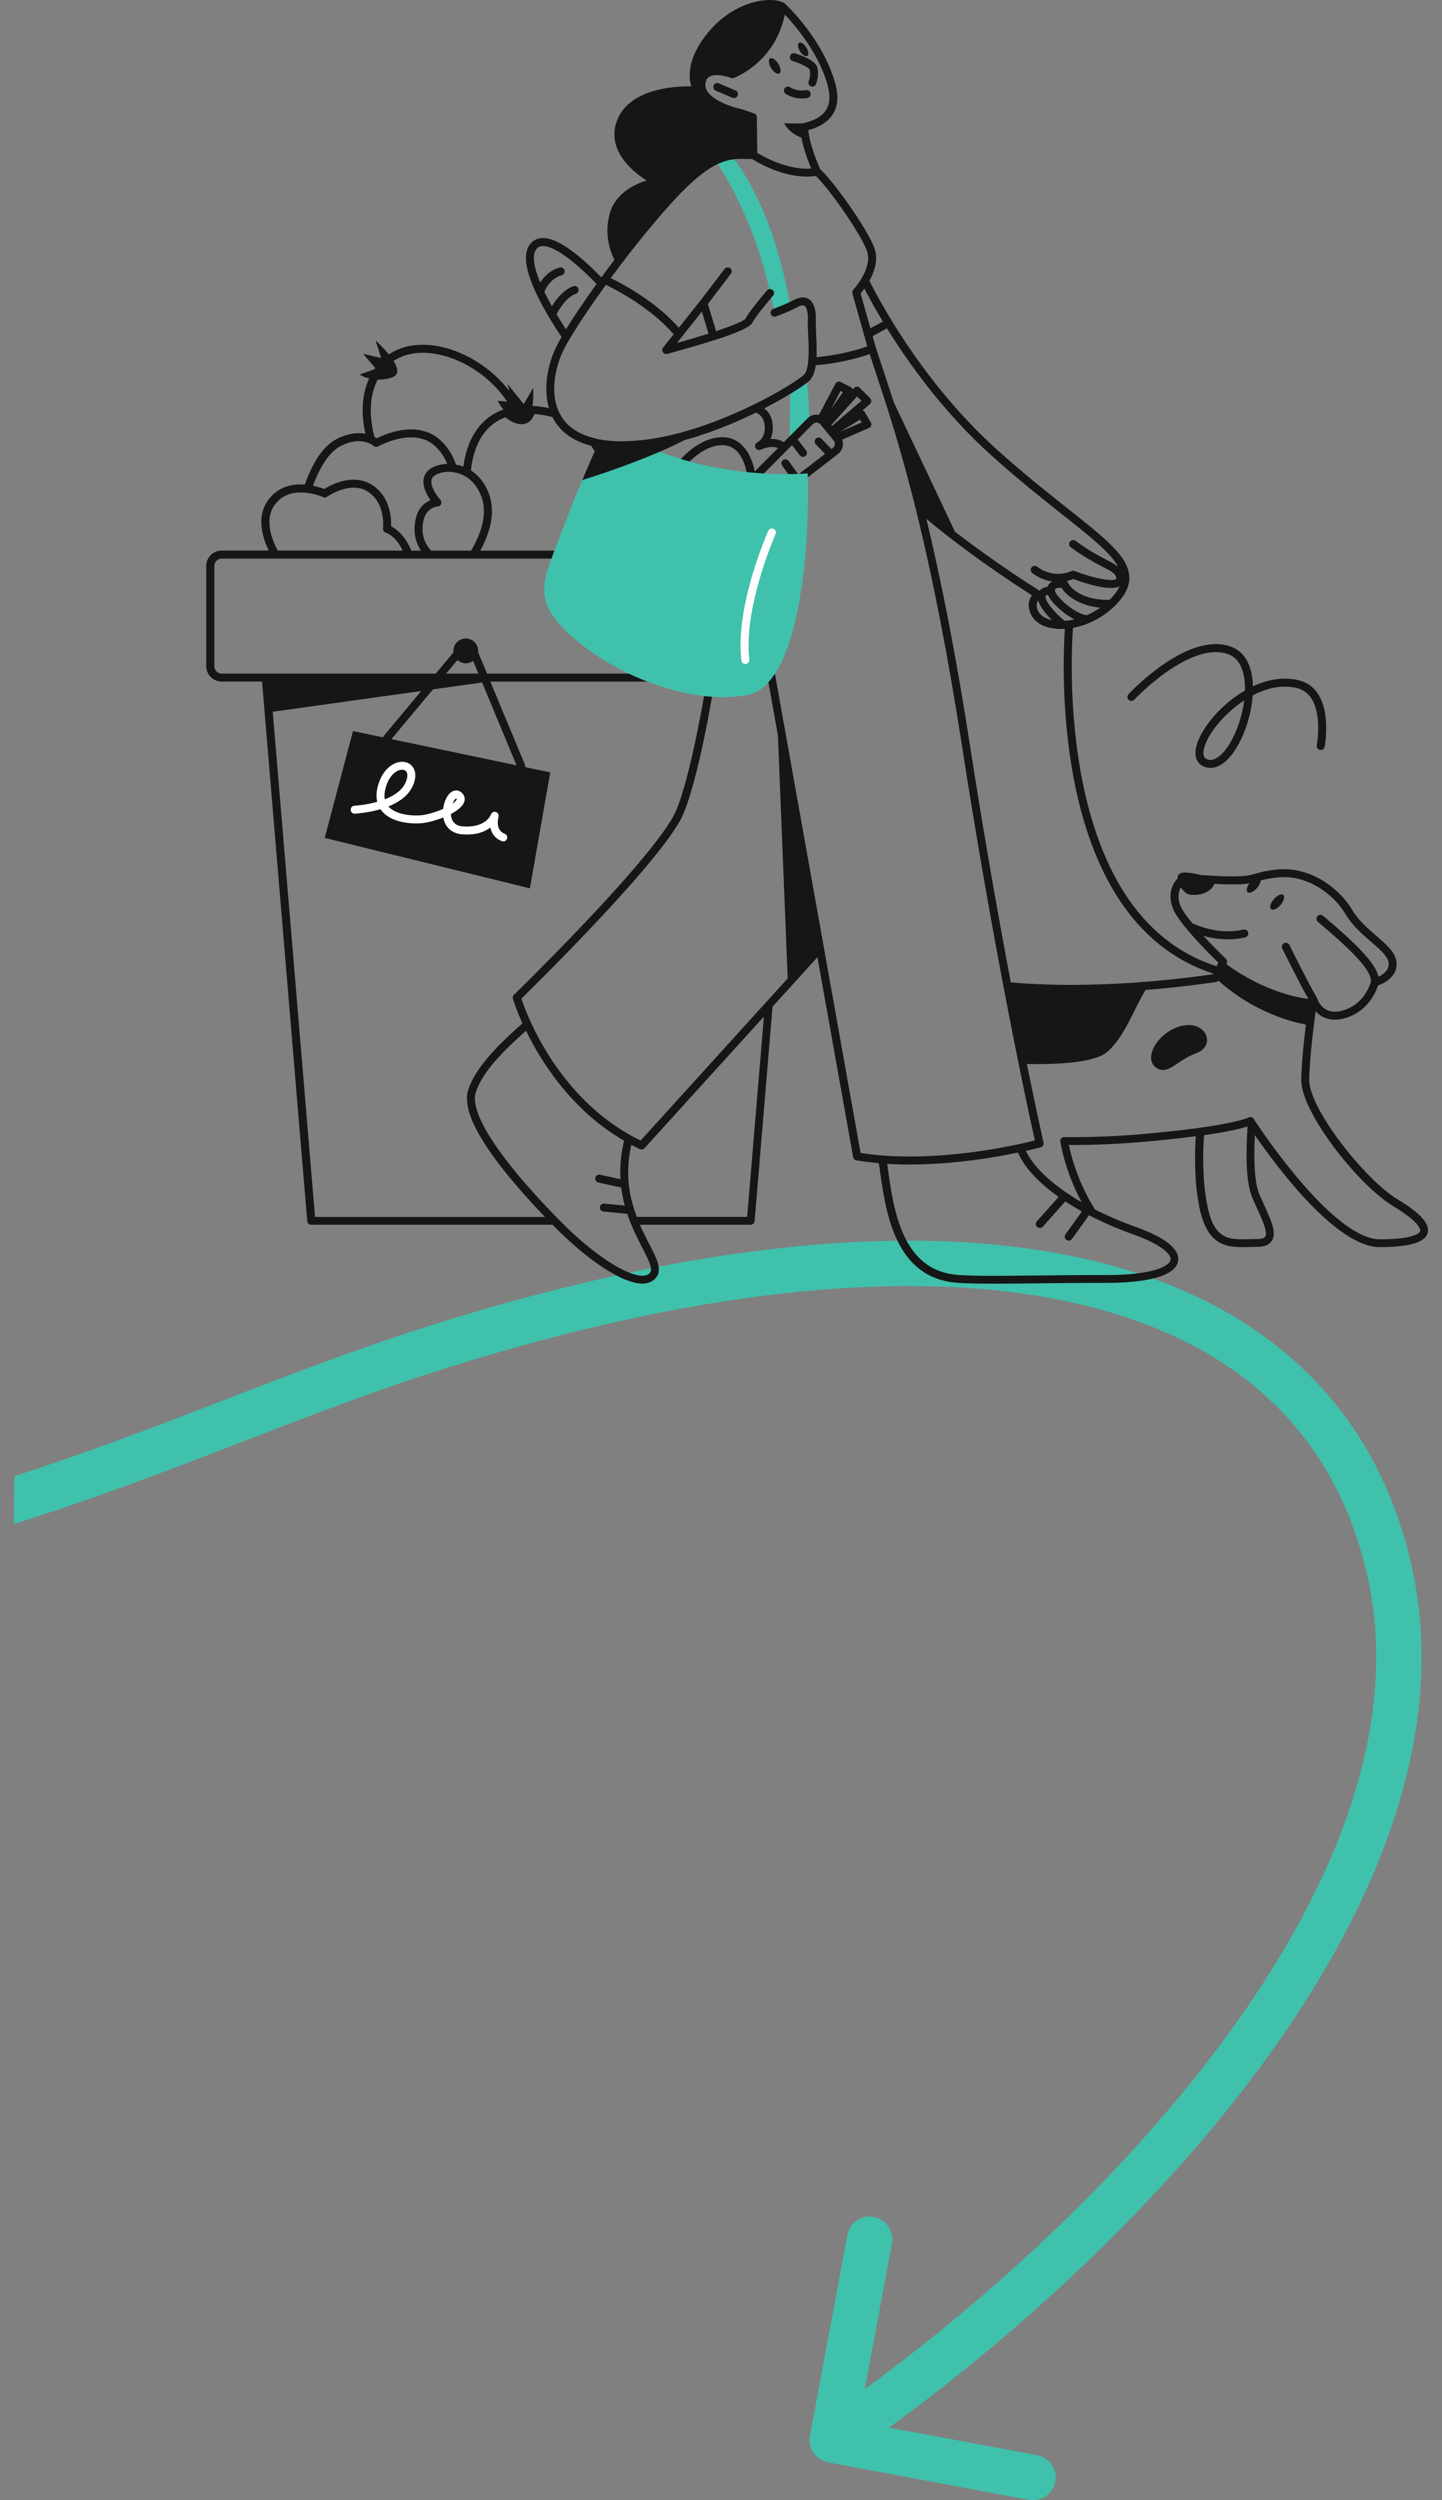 <?xml version="1.0" encoding="UTF-8"?><svg id="Layer_1" xmlns="http://www.w3.org/2000/svg" viewBox="0 0 600 1040"><rect x="0" y="0" width="600" height="1040" fill="#808080" stroke="none"/><defs><style>.cls-1{fill:#fff;}.cls-2{fill:#40c1ac;}.cls-3{fill:#161616;}</style></defs><path class="cls-2" d="M587.21,650.73c-15.98-69.86-66.12-112.28-139.08-127.81-72.34-15.4-167.5-4.61-276.4,30.83-56.07,18.25-105.89,41.06-165.75,60.28-.05,6.63-.14,13.26-.24,19.89,63.69-19.92,115.29-43.82,171.84-62.22,107.37-34.94,198.87-44.74,266.62-30.32,67.15,14.29,110.55,52.12,124.61,113.56,14.11,61.66-12.22,128.94-58.46,192.08-41.16,56.2-97.12,107.7-150.51,146.79l11.29-60.61c.95-5.13-2.43-10.05-7.55-11.01-5.13-.96-10.05,2.43-11.01,7.55l-15.56,83.53c-.95,5.13,2.43,10.05,7.55,11.01l83.53,15.56c5.11.96,10.04-2.43,11-7.55.96-5.13-2.42-10.05-7.55-11.01l-61.59-11.47c54.89-40.06,112.82-93.18,155.63-151.63,47.41-64.74,77.55-137.79,61.62-207.44Z"/><path class="cls-2" d="M328.44,183.96c.37-11.82.31-22.05.31-22.05,3.62-2.23,6.05-3.97,6.9-4.8.7,6.34.99,12.75,1.06,18.52l-8.27,8.32Z"/><path class="cls-2" d="M328.76,127.42c-3.46,1.6-6.45,2.65-6.45,2.65l-1.89-8.18c-6.71-32.29-22.67-55.06-22.67-55.06,2.41-1.16,4.54-1.77,6.51-2.08,0,0,17.32,19.35,24.5,62.67h0Z"/><path class="cls-3" d="M581.49,498.87c-13.8-8.34-36.93-37.96-36.74-49.72.11-6.78,1.1-16,1.9-22.54.28-2.24.54-4.27.77-5.95,2.44,2.67,6.5,4.62,12.51,2.78,9.29-2.84,12.57-10.77,13.45-13.5.89-.33,2.29-.93,3.65-1.87,3.14-2.17,4.51-5.04,3.97-8.29-.64-3.85-4.18-6.91-8.28-10.45-3.5-3.02-7.46-6.44-10.07-10.82-5.44-9.14-17.6-18.29-31.48-16.8-4.42.48-6.61,1.1-8.54,1.66-3.55,1.02-6.21,1.78-23.04.61-3.28-.92-7.03-1.31-8.34-.77-.93.38-1.3,1.21-1.27,2.23-.55.54-1.06,1.17-1.48,1.9-2.32,3.96-1.87,9.09,1.22,13.71,4.71,7.07,14.26,16.52,17.2,19.37l-.71,1.52c-15.72-5.02-28.63-15.29-38.38-30.55-8.09-12.66-14.05-28.76-17.72-47.86-5.62-29.24-4.07-56.7-3.66-62.36,6.86-1.24,13.81-5.03,18.84-10.64,3.39-3.78,4.89-7.4,4.57-11.06-.7-8.23-10.11-15.68-25.7-28.01-8.14-6.44-18.27-14.46-29.32-24.41-20.28-18.26-34.98-39.2-43.74-53.55-3.41-5.59-6.56-11.2-9.37-16.68,2.88-5.17,3.56-10,1.96-14.01-3.39-8.46-16.74-27.26-22.34-32.33-.57-1.22-2.84-6.24-4.21-11.81-.39-1.6-.68-3.11-.86-4.52,4.81-1.26,8.36-3.57,10.32-6.75,2.01-3.26,2.37-7.36,1.07-12.2-5.1-18.98-20.52-33.19-21.17-33.79-.04-.03-.07-.06-.11-.09,0,0-.01-.01-.02-.02-.05-.04-.1-.07-.16-.1,0,0-.01,0-.02-.01,0,0-.02,0-.02-.01-.04-.02-.07-.04-.11-.05-5.47-2.89-21.14-.88-32.25,13.39-7.87,10.11-7.33,17.62-6.19,21.38-2.63-.03-6.92.1-11.52.97-10.08,1.9-16.76,6.46-19.34,13.2-2.61,6.84-.59,13.75,5.83,19.97,2.21,2.14,4.57,3.84,6.46,5.04-1.26.39-2.7.92-4.19,1.62-5.9,2.79-9.77,7.01-11.19,12.2-2.35,8.62.26,15.77,1.98,19.2-1.83,2.4-3.66,4.84-5.44,7.28,0,0,0,0,0,0-10.79-11.09-19.05-16.59-24.6-16.37-2.03.08-3.76.94-5,2.49-4.66,5.79-.09,19.09,13.6,39.55.31.46.82.74,1.38.74.02,0,.03,0,.05,0,.57-.02,1.09-.33,1.38-.82,3.38-5.78,8.61-13.61,14.72-22.04.12-.17.21-.35.26-.54,4.22,2.02,19.6,9.89,29.19,21.64.31.39.79.61,1.28.61h.01c.5,0,.97-.23,1.29-.63l8.26-10.4,3.25,10.7c.27.88,1.19,1.37,2.07,1.1.88-.27,1.37-1.19,1.1-2.07l-3.92-12.9,9.6-12.58c.56-.73.42-1.77-.31-2.32-.73-.56-1.77-.42-2.32.31l-10.1,13.23-8.97,11.28c-9.65-10.99-23.36-18.25-28.33-20.66,1.59-2.16,3.22-4.32,4.84-6.45,7.75-10.16,15.37-19.33,22.02-26.52,6.75-7.29,12.48-12.01,17.51-14.43,2.04-.98,4.01-1.61,6.05-1.93,2.16-.34,4.1-.3,6.15-.25.42,0,.85.02,1.29.02.09,0,.18,0,.28,0,.24,0,.48,0,.72,0,.29.19.72.45,1.27.77.02,0,.03.02.05.03.18.1.36.21.56.32.02,0,.04.02.05.03.41.23.87.48,1.37.74.02.01.05.02.07.04.24.12.49.25.75.38.04.02.08.04.12.06.26.13.53.26.81.4.03.01.06.03.09.04.28.14.58.27.88.41.01,0,.02,0,.03.01.3.14.61.27.92.41.05.02.1.04.15.07.31.13.62.26.94.4.06.02.11.05.17.07.33.13.67.27,1.01.4.03.01.06.02.09.03.33.13.67.25,1.02.37.05.02.09.03.13.05.35.12.71.24,1.07.36.07.02.14.05.21.07.36.12.73.23,1.1.34.06.02.12.04.19.05.39.11.78.22,1.18.32.49.13.98.24,1.46.34.13.03.25.05.38.08.43.09.85.17,1.27.24.06.01.12.02.18.03.47.08.93.15,1.39.2.12.02.24.03.36.04.38.04.76.08,1.14.11.09,0,.18.02.27.02.45.03.89.05,1.33.07.11,0,.22,0,.34,0,.17,0,.34,0,.51,0s.32,0,.48,0c.15,0,.3,0,.44,0,.39-.01.77-.03,1.15-.06.06,0,.11,0,.17-.01.43-.04.86-.08,1.28-.14.04,0,.08,0,.12-.01,5.44,5.17,18.02,22.99,21.15,30.8,1.63,4.07-.29,8.71-2.19,11.89-1.62,2.72-3.34,4.58-3.36,4.6-.4.42-.54,1.02-.38,1.58l6.19,22.01s-.03,0-.04.01c-.11.04-.23.08-.36.12-.01,0-.02,0-.03.01-.14.05-.28.09-.43.14-.03.01-.07.02-.1.03-.12.04-.25.08-.38.13-.04.01-.07.02-.11.04-.16.05-.33.11-.51.16-.03.01-.07.02-.11.03-.14.04-.29.09-.44.14-.06.02-.13.04-.19.06-.15.04-.29.09-.45.13-.05.02-.1.03-.15.05-.19.06-.38.11-.58.17-.08.02-.16.05-.25.07-.14.04-.27.08-.42.12-.09.03-.18.05-.27.08-.21.06-.42.11-.63.17-.09.03-.19.05-.29.08-.14.04-.29.08-.43.11-.11.03-.22.06-.33.09-.16.04-.32.08-.48.12-.15.04-.29.07-.44.11-.18.04-.36.09-.55.13-.12.03-.25.06-.37.09-.15.04-.3.07-.46.11-.12.03-.25.06-.37.09-.25.06-.5.11-.75.17-.12.03-.25.05-.37.08-.17.04-.33.07-.5.1-.14.03-.27.06-.41.08-.2.04-.4.08-.59.12-.09.02-.17.03-.26.05-.13.02-.25.04-.38.07-3.59.67-7.14,1.12-10.57,1.32-.91.05-1.61.84-1.56,1.75,0,.11.02.22.05.32.01.05.03.09.05.14.02.05.04.11.06.16.03.06.06.11.09.16.02.04.04.07.07.11.04.05.09.1.13.15.03.03.05.06.08.08.05.04.1.08.16.12.03.02.06.05.09.07.05.03.11.06.17.09.04.02.07.04.11.05.05.02.11.03.17.05.05.01.09.03.14.04.05,0,.11.01.16.02.04,0,.08.01.12.01.03,0,.07,0,.1,0,3.73-.22,7.56-.7,11.37-1.44.32-.06.63-.12.94-.19.09-.02.19-.04.28-.06.23-.05.46-.1.69-.14.08-.02.17-.04.25-.05.29-.06.58-.13.86-.19.08-.02.15-.03.22-.05.22-.05.43-.1.64-.15.1-.02.19-.05.29-.07.22-.05.43-.1.64-.15.06-.01.12-.03.18-.04.26-.06.51-.13.76-.19.09-.02.18-.05.27-.07.17-.04.34-.09.51-.13.09-.02.18-.05.26-.07.23-.06.46-.12.68-.18.06-.02.13-.04.19-.05.17-.05.33-.09.5-.14.09-.02.17-.05.25-.07.15-.04.3-.09.44-.13.07-.02.13-.04.2-.06.19-.06.38-.11.57-.17.08-.02.15-.05.22-.07.12-.04.24-.07.35-.11.08-.02.15-.05.23-.07.12-.04.24-.08.36-.12.09-.03.18-.06.27-.09.11-.04.22-.07.33-.11.07-.02.14-.04.2-.07.09-.03.17-.06.25-.08.06-.02.13-.04.19-.06.12-.04.23-.08.34-.12.01,0,.03-.01.05-.02.27.82.55,1.65.83,2.5.29.86.58,1.74.87,2.63l1.12,3.38c2.02,6.1,4.11,12.48,6.27,19.47.03.11.07.22.1.34.1.33.2.66.3.98.12.4.24.79.36,1.19.03.09.05.17.08.26,2.71,8.91,5.6,19.1,8.61,31.04.01.04.02.08.03.12.2.79.4,1.6.6,2.41,7.08,28.48,13.4,60.87,19.32,99.02,5.19,33.42,10.99,67.02,17.23,99.85.24,1.28.48,2.54.72,3.78.08.4.15.79.23,1.18.16.82.31,1.64.47,2.44.11.54.21,1.09.31,1.63.11.55.21,1.08.31,1.62,1.45,7.44,2.89,14.71,4.31,21.69,3.37,16.6,5.81,27.66,6.69,31.57-.88.22-2.11.52-3.65.88-.83.19-1.74.39-2.73.61,0,0,0,0,0,0-.95.2-1.9.4-2.87.6-2.9.59-5.89,1.14-8.91,1.64-10.52,1.73-25.88,3.53-41.29,2.78-1.28-.06-2.56-.14-3.84-.24-3.16-.24-6.25-.6-9.23-1.06l-19.11-106.88-16.3-91.16-4.35-24.32-7.42-41.52c-.16-.9-1.02-1.5-1.92-1.34-.9.16-1.5,1.02-1.34,1.92l6.31,35.32-10.4,12.83v-29.02c0-3.52-2.87-6.39-6.39-6.39h-53.84l20.18-18.81c.58-.54.69-1.41.28-2.08l-15.37-25.08c-.23-.37-.6-.64-1.02-.74-7.31-1.77-12.31-5.46-14.86-10.95-.21-.45-.61-.78-1.09-.91-3.48-.91-6.82-1.45-9.92-1.63.61-3.57.3-7.42.3-7.42l-3.91,6.68-6.71-8.36.76,2.94c-7.12-9.25-17.79-16.18-28.76-18.49-8.18-1.72-15.76-.58-21.33,3.21-.03.02-.05.04-.07.05-2.54-3.16-5.56-5.84-5.56-5.84l2.36,7.32-7.52-1.77,5.06,5.93c-.12.17-.24.34-.36.51l-6.1,2.2h0s1.4,1.02,3.93,1.62c-3.6,7.76-3.04,16.37-1.59,23.02-4.93-.94-9.57.93-12.14,2.29-6.42,3.41-10.6,11.87-13.06,18.83-6.56-.49-11.81,1.73-15.25,6.47-4.94,6.82-2.48,15.33.23,20.99h-19.6c-3.52,0-6.39,2.87-6.39,6.39v41.7c0,3.52,2.87,6.39,6.39,6.39h16.84l18.8,224.44c.07.86.79,1.52,1.65,1.52h100.43c.28.28.55.56.83.84,14.29,14.47,28.49,23.64,36.5,23.64.22,0,.43,0,.64-.02,2.22-.14,4.02-1.05,5.2-2.61h0c2.48-3.27.2-7.71-2.96-13.85-1.23-2.4-2.6-5.05-3.88-8h46.08c.86,0,1.58-.66,1.65-1.52l7.47-89.19,18.67-20.57,14.87,83.15c.12.69.67,1.23,1.36,1.34,3,.5,6.14.89,9.34,1.17.1.69.19,1.39.29,2.11,2.52,18.33,6.32,46.02,32.76,47.69,4.1.26,8.89.34,14.6.34,4.82,0,10.31-.06,16.58-.13,8.82-.1,18.81-.21,30.99-.21,8.33,0,27.87-.88,29.28-9.02.85-4.92-5.3-9.87-17.79-14.33-5.97-2.13-11.63-4.56-16.83-7.21-6.31-10.17-9.37-19.88-10.84-26.8,10.2.05,20.31-.38,30.08-1.23,8.47-.73,16.1-1.55,22.74-2.43-.51,7.98-.59,18.93,1.42,29.19,3.01,15.37,10.3,16.96,17.89,16.96.99,0,2-.03,2.99-.05,1.02-.03,2.07-.06,3.11-.06,3.09,0,5.12-.82,6.21-2.52,2.11-3.29-.23-8.44-3.2-14.96-.64-1.4-1.3-2.85-1.93-4.31-1.87-4.36-2.53-13.04-1.91-24.71,9.23,13.39,33.97,46.61,51.99,46.61s19.51-4.42,19.91-5.88c1.05-3.76-2.96-8.24-12.62-14.08ZM235.51,137.04c-1.42-2.18-2.73-4.29-3.94-6.31,1-1.93,3.96-7.02,8.09-8.58.86-.32,1.29-1.28.97-2.13-.32-.86-1.28-1.29-2.13-.97-4.15,1.57-7.19,5.6-8.85,8.35-1.19-2.12-2.25-4.14-3.16-6.04.66-1.54,2.78-5.63,7.25-6.88.88-.25,1.4-1.16,1.15-2.04-.25-.88-1.16-1.39-2.04-1.15-4.08,1.14-6.62,3.94-8.08,6.24-2.8-6.78-3.42-11.64-1.58-13.92.65-.81,1.47-1.21,2.56-1.26.07,0,.14,0,.21,0,4.48,0,12.54,5.71,22.28,15.78-5.07,7.04-9.5,13.63-12.73,18.92ZM344.47,36.07c1.05,3.92.82,7.15-.69,9.6-2.1,3.4-6.4,4.91-9.63,5.58-.04,0-.07.02-.11.03-3.53.22-7.63,0-7.74-.05.07.19,1.68,3.89,7.15,6.06.14.71.29,1.43.48,2.17,1.07,4.37,2.63,8.34,3.62,10.65-.11,0-.22.02-.32.03-.15,0-.3.02-.45.02-.3.01-.59.02-.89.02-.14,0-.28,0-.42,0-.42,0-.85-.02-1.28-.05-.02,0-.04,0-.06,0-.44-.03-.89-.07-1.33-.12-.15-.02-.3-.04-.44-.06-.32-.04-.64-.08-.96-.13-.17-.03-.33-.05-.5-.08-.33-.06-.65-.12-.98-.19-.15-.03-.3-.06-.45-.09-.48-.1-.96-.21-1.45-.34-.34-.09-.67-.18-1.01-.28-.07-.02-.14-.04-.21-.06-.32-.09-.64-.19-.95-.29-.06-.02-.11-.04-.16-.05-.28-.09-.57-.19-.84-.28-.05-.02-.11-.04-.16-.06-.3-.11-.6-.21-.9-.32-.07-.03-.14-.05-.2-.08-.29-.11-.58-.22-.86-.33,0,0-.02,0-.03-.01-.29-.11-.57-.23-.85-.35-.06-.03-.13-.05-.19-.08-.27-.11-.53-.23-.79-.34-.05-.02-.09-.04-.14-.06-.23-.1-.45-.21-.67-.31-.05-.02-.09-.04-.14-.06-.24-.11-.48-.23-.7-.34-.05-.03-.11-.05-.16-.08-.22-.11-.44-.22-.65-.32,0,0-.02,0-.02-.01-.22-.11-.43-.22-.63-.33-.05-.02-.09-.05-.14-.07-.19-.1-.38-.2-.56-.3-.03-.02-.06-.03-.09-.05-.16-.09-.31-.17-.46-.26-.03-.02-.06-.03-.09-.05-.16-.09-.31-.18-.45-.26-.03-.02-.06-.04-.09-.05-.14-.08-.27-.16-.39-.23,0,0,0,0,0,0-.12-.07-.24-.14-.34-.21-.01,0-.02-.01-.04-.02l-.2-14.88c0-.7-.46-1.33-1.13-1.55l-4.89-1.63c-.06-.02-.12-.04-.18-.05-4.42-.93-15.75-4.63-15.19-10.52.14-1.47.67-2.46,1.6-3.03,2.48-1.52,7.34-.15,9,.5.38.15.8.15,1.19.01.02,0,.06-.02.12-.05.01,0,.03-.01.04-.02.05-.02.1-.04.17-.07.02,0,.05-.02.08-.03.07-.03.13-.06.22-.09.04-.02.08-.03.12-.05.08-.04.17-.07.26-.12.05-.02.1-.05.15-.07.1-.04.19-.09.3-.14.06-.03.12-.06.19-.09.11-.05.22-.11.34-.17.07-.03.14-.07.21-.11.12-.06.24-.12.37-.19.08-.04.16-.09.24-.13.13-.07.26-.14.4-.22.09-.05.18-.1.27-.15.14-.08.28-.16.43-.25.1-.06.19-.11.29-.17.15-.09.3-.18.45-.28.1-.06.2-.13.31-.19.16-.1.32-.2.48-.31.11-.07.21-.14.32-.21.16-.11.33-.23.5-.34.11-.08.22-.15.33-.23.17-.12.35-.25.52-.38.11-.08.23-.17.34-.25.18-.14.36-.28.54-.42.11-.09.23-.18.34-.27.19-.15.38-.31.57-.47.11-.09.22-.18.33-.28.2-.17.4-.35.6-.53.11-.09.21-.19.32-.28.21-.2.42-.4.64-.6.09-.09.19-.18.28-.27.24-.24.49-.49.73-.74.06-.06.12-.13.19-.19.62-.65,1.23-1.35,1.83-2.09.04-.05.07-.1.11-.14.26-.32.51-.65.77-.99.08-.11.17-.23.25-.35.2-.28.41-.56.61-.85.1-.15.2-.3.29-.45.18-.27.36-.54.54-.83.11-.17.21-.34.31-.52.16-.27.33-.54.49-.83.11-.19.21-.38.31-.58.15-.28.3-.55.44-.84.1-.21.21-.42.31-.63.14-.28.27-.57.41-.86.1-.22.2-.45.29-.68.13-.29.25-.59.37-.89.09-.24.18-.48.27-.72.11-.31.23-.61.33-.93.09-.25.17-.51.25-.76.1-.32.2-.64.3-.97.08-.27.15-.53.23-.8.09-.33.17-.67.26-1.01.07-.28.13-.56.2-.84.03-.15.07-.29.1-.43,4.43,4.65,14.27,16.14,17.99,29.98ZM266.55,474.43c-.77-.37-1.54-.77-2.31-1.17-.61-.32-1.23-.65-1.84-.99-8.01-4.47-14.77-10-20.41-15.82-10.77-11.11-17.47-23.26-21.07-31.1-.14-.3-.27-.59-.4-.87-1.93-4.29-3.08-7.57-3.58-9.09.09-.09.2-.19.31-.3,3.44-3.37,14.92-14.69,27.38-27.79,18.1-19.03,30.33-33.42,36.44-42.83.63-.97,1.2-1.89,1.7-2.76.1-.16.19-.34.29-.51.03-.06.07-.13.1-.19.06-.12.12-.23.19-.35.04-.08.08-.16.12-.24.06-.11.11-.22.17-.34.04-.09.09-.18.13-.27.05-.11.11-.22.16-.34.04-.1.09-.2.13-.29.05-.11.1-.23.15-.34.05-.11.09-.22.14-.32.05-.11.1-.23.15-.34.05-.11.09-.23.14-.34.05-.12.1-.23.14-.35.05-.12.09-.24.14-.36.05-.12.1-.24.14-.37.05-.12.09-.25.14-.37.05-.12.09-.25.14-.38.05-.13.1-.26.14-.39.05-.13.09-.26.14-.38.05-.13.09-.26.14-.4.05-.13.09-.27.14-.4.05-.13.09-.27.14-.4.05-.14.09-.28.14-.42.05-.14.09-.28.14-.42.05-.14.09-.28.14-.42.05-.14.09-.29.14-.43.05-.14.09-.29.14-.43.05-.15.09-.29.14-.44.05-.15.09-.29.14-.44.05-.15.09-.3.14-.45.05-.15.09-.3.14-.45.05-.16.09-.31.14-.47.04-.15.09-.3.13-.45.05-.16.09-.32.14-.48.04-.15.09-.31.13-.46.05-.16.09-.32.14-.48.05-.16.09-.32.14-.48.05-.16.09-.32.14-.49.04-.16.09-.32.13-.48.05-.17.09-.33.14-.5.04-.16.09-.32.13-.48.05-.17.09-.34.14-.51.04-.16.09-.33.13-.49.05-.17.09-.34.13-.51.04-.17.09-.34.13-.51.04-.17.09-.34.13-.51.04-.17.09-.33.13-.5.05-.18.09-.35.14-.53.04-.17.08-.33.13-.5.05-.18.09-.36.14-.54.04-.17.08-.34.13-.51.04-.18.09-.36.13-.54.04-.17.08-.35.13-.52.04-.18.09-.36.13-.54.04-.16.08-.33.12-.49.05-.19.09-.38.14-.58.04-.15.07-.3.11-.45.05-.21.1-.41.15-.62.04-.16.07-.31.11-.47.05-.2.09-.4.14-.6.04-.16.07-.32.11-.48.18-.78.35-1.55.53-2.33.03-.14.06-.28.09-.42.04-.19.08-.37.12-.56.04-.18.08-.36.12-.53.04-.2.09-.39.13-.59.04-.16.07-.33.11-.49.04-.21.09-.42.13-.62.03-.15.07-.31.1-.46.04-.2.09-.4.13-.6.03-.16.07-.32.1-.48.04-.2.08-.39.12-.59.03-.17.07-.33.1-.5.04-.2.08-.39.12-.59.03-.16.07-.32.1-.48.04-.2.08-.4.12-.6.03-.16.07-.32.1-.48.04-.2.08-.39.12-.59.03-.16.06-.32.1-.48.04-.2.08-.41.12-.61.03-.15.06-.3.09-.45.04-.2.08-.41.12-.61.03-.15.06-.3.09-.44.04-.2.08-.41.12-.61.03-.15.06-.3.09-.45.04-.2.08-.39.11-.58.03-.15.06-.31.09-.46.04-.2.08-.39.11-.59.03-.14.06-.29.08-.43.04-.2.08-.39.11-.59.03-.14.05-.28.08-.43.04-.2.08-.4.11-.6.03-.13.05-.27.08-.4.04-.2.08-.4.11-.6.02-.13.05-.26.07-.39.04-.2.07-.4.11-.59.02-.13.05-.26.07-.4.04-.2.07-.39.11-.58.02-.12.04-.23.06-.35.04-.21.08-.43.12-.64.02-.1.04-.19.05-.29.04-.21.08-.43.12-.64.02-.11.04-.21.06-.32.04-.21.07-.41.11-.61.02-.09.03-.18.05-.28.04-.21.08-.43.11-.64.01-.07.03-.15.04-.22.04-.24.08-.47.13-.7,0-.02,0-.05.01-.07.05-.26.09-.52.14-.78,0-.03.01-.06.02-.09.29-1.66.56-3.2.8-4.6h22.3l1.88,10.5,2.12,11.85,4.07,101.11-61.2,67.43ZM297.96,280.12c.34-2.09.58-3.6.69-4.31l1.62-2v3.33c0,1.43-.99,2.64-2.31,2.98ZM314.75,255.95l4.34,24.27h-16.3c.5-.91.79-1.96.79-3.08v-7.42l11.17-13.78ZM245.98,185.39l14.31,23.35-21.78,20.31h-38.67s.04-.08.06-.12c.04-.07.08-.15.12-.22.08-.15.17-.31.25-.47.04-.08.08-.16.13-.24.08-.15.16-.3.23-.46.04-.09.09-.17.13-.26.08-.16.15-.31.23-.47.04-.08.08-.17.12-.25.08-.17.16-.34.24-.51.03-.07.07-.14.1-.22.1-.23.21-.45.31-.68,0-.02.02-.04.02-.05.11-.25.22-.5.32-.76.02-.06.05-.12.07-.18.08-.19.16-.38.23-.58.03-.09.07-.17.1-.26.06-.17.13-.34.19-.51.04-.1.07-.2.11-.29.06-.16.12-.32.17-.49.04-.1.07-.2.1-.31.05-.16.11-.33.16-.49.03-.1.07-.2.1-.31.05-.17.1-.34.15-.51.03-.1.06-.19.09-.29.05-.19.11-.38.16-.57.02-.08.04-.15.06-.23.07-.27.14-.54.2-.81,0-.02,0-.04.01-.07.06-.25.11-.5.16-.75.02-.09.03-.18.05-.27.04-.18.07-.37.1-.55.02-.11.03-.21.05-.32.03-.17.05-.34.08-.51.02-.11.03-.22.04-.34.02-.17.04-.33.06-.5.01-.11.02-.23.04-.34.02-.17.03-.34.04-.5,0-.11.02-.22.02-.33.01-.18.02-.35.03-.53,0-.1,0-.2.01-.31,0-.21,0-.43,0-.64,0-.07,0-.13,0-.2,0-.28-.01-.56-.02-.83,0-.07,0-.15-.01-.22-.01-.2-.02-.41-.04-.61,0-.1-.02-.21-.03-.31-.02-.18-.04-.35-.06-.52-.01-.11-.03-.23-.05-.34-.02-.17-.05-.33-.08-.5-.02-.12-.04-.23-.06-.35-.03-.17-.06-.33-.1-.5-.02-.11-.05-.23-.07-.34-.04-.17-.08-.34-.13-.51-.03-.11-.05-.22-.08-.32-.05-.18-.11-.37-.16-.55-.03-.09-.05-.18-.08-.27-.09-.27-.18-.55-.29-.82-.51-1.35-1.12-2.62-1.81-3.76-.2-.33-.41-.65-.62-.97-.07-.1-.15-.2-.22-.3-.15-.21-.3-.41-.45-.61-.09-.12-.18-.23-.27-.34-.14-.18-.29-.35-.44-.52-.1-.12-.2-.23-.31-.34-.15-.16-.3-.32-.45-.47-.11-.11-.22-.22-.33-.32-.15-.15-.31-.29-.47-.43-.11-.1-.23-.2-.34-.3-.17-.14-.34-.28-.51-.41-.11-.09-.23-.18-.34-.27-.2-.15-.41-.29-.61-.43-.09-.06-.18-.13-.27-.19,0,0-.01,0-.02-.01,0-.03,0-.05,0-.08.03-.34.07-.69.12-1.04,0-.06.02-.13.03-.2.05-.35.1-.71.15-1.07.01-.06.02-.13.03-.2.06-.36.12-.73.2-1.1.01-.06.02-.12.04-.18.07-.38.15-.76.24-1.14.01-.05.02-.1.04-.15.09-.39.19-.79.3-1.18,0-.04.02-.07.03-.11.11-.41.23-.83.36-1.24,0-.01,0-.02.01-.03.13-.41.27-.83.42-1.24,0-.03.02-.05.03-.08.15-.4.31-.8.47-1.2.02-.04.03-.08.05-.13.16-.39.34-.77.52-1.15.03-.05.05-.1.08-.16.18-.37.38-.74.58-1.11.03-.06.06-.11.09-.17.2-.36.42-.72.65-1.08.04-.06.07-.11.11-.17.23-.35.47-.7.72-1.04.04-.05.08-.11.12-.16.26-.34.52-.68.8-1.01.04-.05.08-.09.12-.14.29-.33.59-.66.9-.98.03-.04.07-.07.11-.1.32-.33.66-.64,1.01-.95.02-.02.05-.04.07-.06.37-.32.75-.63,1.15-.92,1.43-1.06,3.03-1.92,4.77-2.56.02.02.04.03.05.04.09.08.18.15.28.22.18.15.37.3.56.44.11.08.22.15.33.23.17.12.35.24.52.35.12.07.23.14.35.21.17.1.34.2.52.28.12.06.24.12.36.18.17.08.35.16.53.23.12.05.23.1.35.14.18.07.37.12.55.18.11.03.22.07.34.1.2.05.41.09.61.13.09.02.19.04.28.06.3.05.6.08.9.1,0,0,0,0,0,0,0,0,0,0,0,0,.68.04,1.58-.04,2.5-.49,0,0,0,0,.01,0,.12-.06.25-.13.37-.21.02,0,.03-.02.04-.03.11-.07.23-.15.34-.23.02-.02.05-.04.07-.06.1-.08.2-.16.31-.25.03-.03.06-.06.1-.09.09-.09.18-.18.27-.28.04-.04.08-.09.12-.13.08-.09.16-.19.24-.3.04-.06.09-.12.13-.17.07-.1.15-.21.22-.32.05-.07.09-.15.14-.22.07-.11.13-.22.19-.34.05-.09.09-.17.14-.27.06-.12.12-.24.17-.37.04-.1.09-.2.13-.31.02-.05.05-.1.07-.16,2.38.2,4.9.63,7.54,1.27,2.99,5.89,8.39,9.89,16.06,11.89ZM179.4,229.05s-.06-.07-.09-.1c-.09-.1-.18-.2-.26-.31-.11-.12-.21-.25-.31-.37-.08-.11-.17-.21-.25-.32-.09-.12-.19-.25-.28-.38-.08-.11-.15-.22-.23-.33-.08-.13-.17-.25-.25-.38-.07-.11-.14-.23-.2-.34-.07-.13-.15-.26-.22-.39-.06-.12-.12-.23-.18-.35-.06-.13-.13-.26-.19-.4-.05-.12-.11-.24-.16-.36-.06-.13-.11-.27-.16-.41-.05-.12-.09-.24-.13-.37-.05-.14-.09-.28-.13-.42-.04-.12-.07-.25-.11-.37-.04-.14-.07-.28-.1-.43-.03-.13-.06-.25-.08-.38-.03-.15-.05-.29-.08-.44-.02-.13-.04-.25-.06-.38-.02-.15-.03-.3-.05-.46-.01-.13-.03-.25-.03-.38-.01-.16-.01-.32-.02-.47,0-.13-.01-.25-.01-.38,0-.16,0-.33.01-.5,0-.12,0-.25.01-.37,0-.18.03-.35.04-.53.01-.12.02-.23.03-.35.02-.2.05-.4.08-.6.02-.1.03-.2.04-.3.05-.3.11-.61.18-.92.37-1.66,1.05-3.01,2.02-4,1.71-1.76,3.76-1.87,3.83-1.87.65-.02,1.23-.41,1.48-1.01s.13-1.29-.31-1.77c-.05-.05-.09-.1-.14-.16-1.4-1.57-4.16-5.45-3.51-8.19.07-.29.18-.58.33-.84.71-1.22,3.67-2.66,7.53-2.43.26.02.52.04.78.07,0,0,0,0,0,0h0c.25.03.49.06.74.11,1.57.26,3.06.79,4.43,1.56,2.16,1.21,3.97,2.99,5.36,5.31.59.97,1.11,2.05,1.55,3.22.09.24.18.49.26.74.03.08.05.17.07.25.05.16.1.33.14.49.03.1.05.2.07.3.04.15.07.3.11.44.02.11.04.22.07.33.03.14.06.28.08.42.02.11.04.23.05.34.02.14.04.27.06.41.01.12.03.23.04.35.01.14.03.27.04.41,0,.12.02.24.02.36,0,.13.02.27.02.4,0,.12,0,.24.01.36,0,.13,0,.27,0,.4,0,.12,0,.24,0,.36,0,.13,0,.27,0,.4,0,.12-.01.24-.02.36,0,.13-.01.26-.02.4,0,.12-.02.25-.03.37-.01.13-.02.26-.04.39-.01.12-.03.24-.04.37-.02.13-.03.26-.05.39-.02.12-.04.24-.05.37-.02.13-.04.26-.06.39-.02.12-.04.24-.07.37-.02.13-.05.26-.08.39-.02.12-.05.24-.08.36-.03.13-.06.26-.09.39-.03.12-.05.24-.08.35-.03.13-.07.26-.1.39-.03.12-.06.23-.09.35-.04.13-.07.26-.11.39-.03.12-.07.23-.1.35-.04.13-.08.27-.12.4-.04.11-.07.23-.11.34-.04.13-.09.27-.14.4-.04.11-.07.22-.11.32-.05.14-.1.27-.15.41-.04.1-.08.21-.11.31-.05.14-.11.29-.17.43-.04.09-.07.19-.11.28-.06.16-.13.32-.19.47-.03.08-.06.16-.1.23-.09.21-.18.41-.27.62-.01.03-.02.05-.03.08-.1.23-.21.46-.31.69-.03.06-.06.13-.09.19-.08.16-.15.33-.23.49-.04.08-.08.16-.12.24-.07.14-.14.29-.21.43-.04.09-.09.17-.13.26-.07.13-.14.26-.2.4-.05.09-.09.18-.14.27-.07.13-.13.25-.2.37-.05.09-.1.18-.15.27-.07.12-.13.24-.2.35-.05.09-.1.18-.16.27-.06.11-.13.23-.19.34-.05.09-.11.18-.16.27-.04.07-.09.15-.13.22h-16.61ZM162.84,157.08c3.43-.99,2.81-3.89.93-6.92,0,0,0,0,0,0,4.82-3.28,11.49-4.24,18.78-2.7,11.14,2.34,21.94,9.81,28.51,19.62l-4.02-.39s.86,1.77,2.42,3.66c-2.16.76-4.15,1.81-5.93,3.12-.38.28-.76.58-1.12.89-.12.1-.23.21-.35.31-.24.21-.48.42-.72.65-.13.13-.26.26-.4.4-.21.21-.41.41-.61.63-.14.15-.27.3-.4.45-.19.21-.37.43-.56.65-.13.16-.26.32-.38.49-.17.22-.34.45-.51.68-.12.17-.24.34-.36.52-.16.23-.32.47-.47.71-.11.18-.23.36-.34.54-.15.25-.3.5-.44.75-.11.19-.21.37-.31.56-.14.26-.28.53-.41.8-.09.19-.19.38-.28.58-.13.28-.26.57-.38.86-.08.19-.17.38-.25.58-.13.31-.25.63-.36.95-.07.18-.14.36-.2.55-.13.37-.25.74-.37,1.12-.05.14-.09.28-.14.43-.16.53-.31,1.07-.45,1.62,0,.02,0,.03-.01.05-.13.53-.25,1.07-.37,1.62-.04.18-.07.36-.1.55-.07.39-.15.78-.21,1.18-.04.22-.07.45-.1.68-.04.28-.09.56-.12.85-.01,0-.02,0-.04-.01-.1-.04-.2-.07-.3-.11-.16-.06-.32-.11-.47-.17-.11-.04-.23-.07-.34-.1-.15-.05-.3-.09-.45-.13-.12-.03-.24-.06-.36-.09-.15-.04-.29-.07-.44-.11-.13-.03-.26-.05-.39-.08-.1-.02-.2-.04-.31-.06-.03-.1-.08-.2-.11-.31-.08-.22-.16-.45-.24-.67-.11-.29-.22-.57-.33-.85-.09-.22-.18-.44-.28-.65-.12-.27-.25-.55-.38-.82-.1-.21-.21-.42-.32-.63-.14-.27-.29-.53-.44-.79-.12-.2-.23-.4-.35-.59-.16-.26-.34-.52-.51-.77-.13-.18-.25-.37-.38-.55-.19-.26-.39-.51-.59-.77-.13-.16-.25-.33-.39-.49-.23-.28-.47-.54-.72-.81-.12-.13-.23-.26-.35-.39-.37-.39-.76-.77-1.16-1.14-4.41-4.04-10.59-5.34-17.86-3.75-3.87.84-7.05,2.27-8.57,3.03-.12-.08-.25-.16-.39-.24-.04-.02-.09-.05-.13-.07-.11-.06-.22-.12-.33-.18-.03-.01-.05-.03-.08-.04-1.67-6.43-2.74-15.46,1.05-23.27.1-.2.2-.4.3-.59,1.66.03,3.57-.18,5.7-.79ZM141.49,185.69c5.65-3,9.77-2.35,12.22-1.27,1.14.5,1.76,1.04,1.76,1.04h0c.53.48,1.31.56,1.93.21.14-.08,12.91-7.2,21.73-1.58.05.03.09.06.14.09.23.15.45.31.67.48.06.05.13.09.19.14.27.21.53.43.79.66.33.3.64.61.95.93.09.1.18.2.28.3.21.23.41.46.61.69.1.12.2.23.29.35.19.24.38.48.55.72.08.11.16.22.24.33.24.34.46.68.68,1.03.01.02.03.04.04.06.23.37.44.75.64,1.14.06.12.12.24.18.36.14.27.27.55.39.83.06.14.12.28.18.43.05.11.09.22.13.34-.05,0-.11,0-.16,0-.08,0-.16,0-.24.01-.21.01-.42.03-.62.05-.08,0-.16.01-.23.02-.22.02-.44.05-.65.08-.06,0-.12.02-.17.03-.55.09-1.09.2-1.6.35-.04.01-.08.02-.12.03-.21.06-.42.12-.62.19-.06.02-.13.04-.19.07-.18.06-.35.13-.53.2-.06.03-.13.05-.19.08-.17.07-.34.15-.51.23-.05.02-.1.05-.15.07-.43.22-.83.46-1.19.72-.05.03-.09.07-.13.1-.13.1-.26.2-.38.3-.05.05-.11.09-.16.14-.11.1-.21.19-.31.29-.05.05-.1.1-.15.15-.1.11-.19.22-.28.33-.04.05-.08.09-.11.14-.12.16-.23.32-.33.49,0,0,0,0,0,0,0,0,0,.01-.01.02-.07.13-.14.26-.21.39-.02.04-.04.08-.06.12-.05.11-.09.21-.14.32-.02.04-.03.08-.05.12-.05.13-.09.27-.13.4,0,.01,0,.02-.01.04-.04.15-.08.31-.12.46,0,.03-.01.06-.02.1-.02.12-.04.24-.06.36,0,.05-.01.1-.02.15-.01.12-.02.24-.03.35,0,.1-.01.21-.01.31,0,.07,0,.13,0,.2,0,.11,0,.22,0,.33,0,0,0,.02,0,.03.07,1.59.61,3.33,1.62,5.19.43.78.89,1.5,1.32,2.11-1.03.42-2.2,1.1-3.28,2.2-1.4,1.44-2.37,3.32-2.88,5.58-.08.35-.14.7-.2,1.04-.02.11-.03.22-.05.32-.04.24-.07.48-.1.72-.01.12-.03.24-.04.36-.02.24-.04.48-.06.72,0,.1-.01.21-.02.31-.01.33-.02.67-.02,1,0,.03,0,.06,0,.1,0,.3.02.6.04.89,0,.11.02.21.03.32.02.22.04.45.07.67.01.11.03.23.05.34.03.23.07.45.12.67.02.09.03.19.05.28.07.31.14.62.23.93.01.05.03.1.05.16.07.25.15.51.24.76.04.1.07.21.11.31.07.2.15.4.24.6.04.11.09.21.14.32.09.21.19.42.29.63.04.08.08.17.12.25.15.28.3.57.47.84.04.06.08.12.11.18.11.17.21.35.32.52h-4s-.04-.08-.05-.12c-.08-.19-.16-.36-.24-.54-.1-.22-.2-.44-.3-.66-.08-.17-.17-.34-.25-.51-.1-.2-.2-.4-.31-.59-.09-.16-.18-.32-.26-.48-.1-.18-.21-.36-.31-.54-.09-.15-.18-.3-.27-.44-.1-.17-.21-.33-.31-.49-.09-.14-.18-.27-.28-.4-.11-.15-.21-.3-.32-.45-.09-.13-.18-.25-.28-.37-.11-.14-.21-.27-.32-.41-.09-.11-.18-.22-.27-.33-.11-.13-.22-.25-.32-.37-.09-.1-.18-.2-.27-.29-.11-.12-.22-.23-.32-.34-.09-.09-.17-.18-.26-.26-.11-.11-.22-.21-.32-.31-.08-.08-.16-.15-.24-.22-.11-.1-.22-.19-.33-.28-.08-.06-.15-.13-.23-.19-.11-.09-.22-.17-.33-.25-.07-.05-.14-.11-.2-.15-.11-.08-.22-.16-.34-.24-.06-.04-.11-.08-.17-.12-.12-.08-.24-.16-.36-.23-.04-.02-.08-.05-.12-.07-.14-.09-.28-.17-.41-.24,0,0-.02,0-.02-.01-.14-.08-.28-.15-.41-.22.01-.31.02-.67.02-1.07-.03-3.61-.88-10.56-6.48-15.1-.42-.34-.86-.66-1.33-.97-3.87-2.54-8.72-2.95-14.04-1.2-2.72.89-4.89,2.13-5.99,2.82-.1-.04-.22-.08-.34-.13-.03-.01-.06-.02-.09-.03-.13-.05-.26-.09-.4-.14-.02,0-.04-.01-.05-.02-.13-.04-.26-.09-.4-.13-.04-.01-.08-.03-.13-.04-.16-.05-.32-.1-.49-.15-.03,0-.06-.02-.09-.03-.15-.05-.31-.09-.47-.14-.05-.01-.09-.03-.14-.04-.19-.05-.38-.1-.59-.16-.04,0-.07-.02-.11-.03-.18-.05-.36-.09-.55-.13-.05-.01-.09-.02-.14-.03-.22-.05-.44-.1-.66-.14-.02,0-.03,0-.05-.01,2.02-5.51,5.75-13.45,11.26-16.37ZM114.31,210.01c2.95-4.08,7.5-5.76,13.5-4.99,3.72.47,6.6,1.76,6.63,1.77.54.25,1.17.18,1.65-.16.1-.07,9.75-6.86,17.07-2.06.23.15.45.31.67.47,4.94,3.72,5.62,9.99,5.63,13.02,0,1.05-.07,1.71-.07,1.74-.01.1-.02.2,0,.3.04.69.53,1.31,1.22,1.5.03,0,.14.04.33.12,0,0,0,0,.01,0,.03.01.07.03.11.05,0,0,.01,0,.02,0,.04.02.07.03.11.05.01,0,.02.01.03.02.04.02.08.04.12.06.01,0,.02.01.03.02.05.02.09.05.14.07,0,0,0,0,0,0,.11.06.23.13.36.21,0,0,0,0,0,0,.04.02.09.05.13.08.03.02.06.04.09.06.04.03.08.05.12.08.04.02.07.05.11.07.04.03.08.06.12.09.04.03.08.06.12.08.04.03.09.06.13.09.04.03.09.06.13.1.04.03.08.07.13.1.05.04.09.07.14.11.04.04.09.07.13.11.05.04.1.08.15.13.04.04.09.07.13.11.06.05.11.1.17.15.04.04.08.07.12.11.07.07.15.14.22.21.02.02.05.05.07.07.1.1.2.2.29.3.03.03.06.07.1.11.07.07.14.15.21.23.04.04.08.09.12.14.06.07.12.15.19.22.04.05.09.1.13.16.06.07.12.15.18.23.04.06.09.11.13.17.06.08.12.16.18.24.04.06.09.12.13.18.06.09.12.17.18.26.04.06.09.13.13.19.06.09.13.19.19.29.04.06.08.13.12.19.07.11.13.22.2.33.04.06.07.12.11.18.08.14.17.29.25.44.02.03.04.07.06.1.1.19.2.38.31.58.02.05.05.1.07.14.07.13.13.27.2.4h-52c-2.57-4.84-5.63-13.01-1.25-19.05ZM89.18,277.14v-41.7c0-1.7,1.38-3.08,3.08-3.08h204.93c1.7,0,3.08,1.38,3.08,3.08v33.11l-4.48,5.52c-.18.23-.31.5-.35.79,0,.02-.32,2.05-.86,5.35H92.26c-1.7,0-3.08-1.38-3.08-3.08ZM131.08,506.18l-17.6-210.11,89.72-12.54h90.82c-.98,5.73-2.43,13.83-4.17,22.22,0,.02,0,.04-.01.06-.07.34-.14.68-.21,1.02,0,.03-.01.05-.02.08-.07.32-.14.64-.2.97-.01.06-.02.11-.04.17-.06.3-.13.6-.19.9-.01.07-.03.14-.04.21-.06.28-.12.57-.18.85l-.06.26c-.06.27-.12.54-.18.81-.02.09-.04.18-.06.27-.06.27-.12.54-.18.8-.02.09-.04.18-.06.27-.06.27-.12.53-.18.8-.02.09-.04.18-.06.27-.06.26-.12.52-.18.78-.02.1-.04.19-.07.29-.06.26-.12.52-.18.77-.02.1-.04.19-.07.29-.06.25-.12.51-.18.76-.02.1-.05.2-.07.3-.06.25-.12.5-.18.76-.02.1-.05.19-.07.29-.06.26-.12.51-.18.77-.02.09-.04.18-.07.27-.07.27-.13.54-.2.8-.02.07-.04.15-.06.23-.07.29-.14.57-.21.86-.01.05-.03.11-.04.16-.26,1.02-.52,2.02-.78,3.01-.01.05-.03.11-.04.16-.07.27-.14.54-.22.81-.02.09-.05.17-.07.26-.06.23-.13.47-.19.7-.03.1-.06.2-.08.3-.06.21-.12.42-.18.63-.03.11-.06.23-.1.34-.06.19-.11.39-.17.58-.04.12-.07.24-.11.36-.05.18-.11.36-.16.54-.04.12-.07.25-.11.37-.05.17-.1.35-.16.52-.04.12-.07.24-.11.36-.05.17-.1.34-.16.5-.04.12-.08.24-.11.36-.05.16-.1.33-.15.49-.04.12-.08.24-.12.36-.05.16-.1.31-.15.47-.04.12-.08.24-.12.36-.05.15-.1.3-.15.44-.04.12-.08.24-.12.35-.05.14-.1.29-.15.43-.04.12-.08.23-.12.35-.05.14-.1.28-.15.41-.04.11-.08.22-.12.33-.05.14-.1.27-.15.4-.04.11-.08.21-.12.32-.05.13-.1.26-.15.39-.04.1-.08.21-.12.31-.05.13-.1.25-.15.37-.04.1-.08.2-.12.3-.05.12-.1.24-.15.36-.04.09-.08.19-.12.28-.05.12-.1.24-.16.35-.04.09-.08.18-.12.26-.05.12-.11.23-.16.34-.04.08-.08.17-.12.25-.05.11-.11.22-.17.34-.04.07-.07.15-.11.22-.06.12-.12.24-.18.35-.03.06-.06.12-.09.17-.09.17-.18.33-.27.49-4.06,7.04-12.43,17.26-21.89,27.87-.14.16-.29.32-.43.48-1.99,2.22-4.02,4.46-6.07,6.69-.32.35-.64.7-.97,1.05-3.74,4.05-7.52,8.05-11.16,11.84-.73.76-1.46,1.52-2.17,2.26-1.04,1.08-2.07,2.14-3.08,3.18-1.21,1.24-2.39,2.45-3.53,3.61-1.69,1.72-3.3,3.35-4.8,4.87-.54.54-1.06,1.07-1.58,1.59-.87.88-1.71,1.71-2.49,2.5,0,0,0,0,0,0-.78.78-1.51,1.5-2.19,2.18-.28.27-.54.54-.8.8-.38.38-.75.74-1.09,1.08-.69.68-1.3,1.28-1.81,1.78-1.19,1.17-1.88,1.84-1.94,1.9-.44.43-.61,1.06-.44,1.65,0,.02.03.1.06.21,0,.01,0,.02.01.04.01.05.03.11.05.17,0,.03.02.06.03.09.02.06.04.13.07.21.01.05.03.09.04.14.02.07.05.15.08.23.02.07.04.13.07.2.03.08.06.17.09.25.03.09.06.17.09.26.03.09.06.18.1.28.04.1.07.2.11.31.04.1.07.21.11.31.04.12.08.24.13.36.04.11.08.22.12.34.05.13.1.27.15.41.04.12.09.24.14.36.06.15.11.3.17.46.05.12.1.25.15.38.06.17.13.34.2.52.05.13.1.26.15.39.07.18.15.37.23.57.05.14.11.27.17.41.08.2.17.41.26.62.06.14.11.27.17.42.09.22.19.45.29.68.06.14.12.28.18.42.11.24.22.5.33.75.06.13.12.27.18.4,0,.02.02.04.03.07-.67.6-1.36,1.22-2.08,1.87-.01.01-.03.02-.04.03-.22.2-.44.4-.67.6-.05.05-.1.09-.15.14-.2.18-.4.37-.61.55-.07.07-.14.13-.21.2-.2.18-.39.36-.59.54-.08.07-.15.14-.23.21-.19.18-.38.36-.58.54-.09.08-.17.16-.26.24-.18.17-.36.34-.55.52-.1.09-.2.19-.3.28-.18.17-.35.34-.53.51-.1.1-.21.2-.31.3-.17.16-.34.33-.51.49-.11.11-.23.22-.34.33-.17.16-.33.33-.5.49-.12.11-.23.23-.35.34-.17.17-.33.33-.5.5-.12.12-.23.23-.35.35-.16.17-.33.33-.49.5-.12.12-.23.24-.35.36-.16.17-.32.34-.48.51-.12.12-.23.25-.35.37-.16.17-.32.34-.47.51-.12.13-.23.25-.35.38-.15.17-.31.34-.46.51-.12.13-.24.26-.35.39-.15.17-.3.33-.44.5-.12.13-.24.27-.36.4-.15.17-.29.34-.43.51-.12.14-.23.27-.35.41-.14.17-.28.34-.42.51-.11.14-.23.28-.34.41-.14.17-.28.35-.41.52-.11.14-.22.28-.33.42-.14.17-.27.35-.4.52-.11.14-.22.28-.33.42-.13.17-.26.35-.38.52-.11.14-.21.29-.32.43-.13.18-.25.36-.38.53-.1.14-.2.28-.3.42-.12.18-.24.36-.37.55-.09.14-.19.28-.28.42-.12.18-.23.37-.35.55-.09.14-.18.28-.27.42-.11.19-.22.37-.33.56-.08.14-.17.28-.25.42-.11.19-.21.38-.32.57-.07.13-.15.27-.22.4-.11.2-.2.39-.3.59-.07.13-.14.26-.2.39-.1.2-.19.4-.28.6-.06.13-.13.26-.18.39-.09.2-.18.41-.26.61-.05.12-.11.25-.16.37-.09.23-.18.46-.26.69-.04.1-.08.2-.11.3-.12.33-.23.66-.33.99-.06.19-.11.38-.16.58-.02.07-.03.13-.04.2-.03.13-.06.26-.08.4-.01.08-.03.16-.04.24-.02.12-.04.24-.06.37-.01.09-.02.18-.03.27-.01.12-.02.24-.03.36,0,.09-.01.19-.01.29,0,.12-.01.24-.01.36,0,.1,0,.2,0,.3,0,.12,0,.24,0,.36,0,.1,0,.2.01.31,0,.12.01.24.02.37,0,.1.02.21.03.32.01.12.02.25.04.37.01.11.03.21.04.32.02.13.03.25.05.38.02.11.03.22.05.33.02.13.04.26.07.39.02.11.04.22.07.34.03.13.05.26.08.39.03.11.05.23.08.34.03.13.07.27.1.4.03.12.06.23.09.35.04.14.08.27.11.41.03.12.07.23.1.35.04.14.09.28.13.42.04.12.07.24.11.35.05.14.1.28.15.43.04.12.08.24.12.35.05.15.11.29.16.44.04.12.09.24.13.35.06.15.12.31.18.46.05.11.09.23.14.34.07.17.14.34.21.51.04.1.08.2.13.31.11.24.21.49.33.73.04.09.09.18.13.28.1.21.2.42.3.64.06.12.11.23.17.35.08.16.16.33.24.49.06.13.13.26.2.39.08.15.16.31.24.46.07.13.14.27.21.4.08.15.16.3.24.45.07.14.15.28.23.41.08.15.16.3.25.45.08.14.16.28.24.42.08.15.17.3.26.45.08.14.17.29.25.43.09.15.17.3.26.44.09.15.18.29.26.44.09.15.18.3.27.44.09.15.18.3.27.44.09.15.19.3.28.45.09.15.19.3.28.44.1.15.19.3.29.46.09.15.19.29.29.44.1.15.2.3.3.46.1.15.2.3.3.45.1.15.2.3.3.45.1.15.21.31.31.46.1.15.2.3.31.45.11.15.21.31.32.46.11.15.21.3.32.45.11.15.21.31.32.46.11.15.22.31.33.46.11.15.22.31.33.46.11.15.22.31.34.46.11.15.22.31.33.46.11.16.23.31.35.47.11.15.22.31.34.46.11.15.23.3.34.45.12.16.24.32.36.48.09.11.17.23.26.34.27.35.54.71.81,1.06.11.14.22.29.34.43.13.16.25.32.38.48.12.15.23.3.35.45.13.16.26.33.39.49.12.15.23.29.35.44.13.16.26.33.39.49.12.15.24.3.36.45.13.16.27.33.4.49.12.15.24.29.36.44.13.16.27.33.41.49.12.15.24.3.37.44.14.16.27.33.41.49.12.15.24.29.36.44.14.17.28.34.43.51.12.14.24.28.36.42.14.17.29.34.43.5.12.14.24.29.37.43.14.17.28.33.43.5.12.14.25.29.37.43.14.17.29.33.43.5.12.14.25.29.37.43.14.17.29.33.43.49.13.14.25.29.38.43.15.17.29.33.44.5.13.14.25.29.38.43.14.16.29.32.43.48.13.15.27.3.4.44.14.16.28.31.42.47.13.15.27.3.4.45.14.16.28.32.43.47.13.14.26.28.38.42.15.16.3.33.45.49.12.13.24.26.36.4.16.17.31.34.47.51.11.12.22.23.32.35.17.18.34.37.51.55.03.03.05.06.08.08.38.41.77.82,1.15,1.23.14.15.28.29.41.44.15.16.3.32.45.47.13.13.25.27.38.4.15.16.3.32.45.47.13.14.26.27.39.41.14.15.28.3.42.44.11.11.22.23.33.34h-95.7ZM270.52,529.34h0c-.6.8-1.51,1.22-2.78,1.31-6.74.43-20.96-8.87-34.56-22.64-.43-.44-.87-.88-1.3-1.33-24.18-24.72-36.55-43.74-33.94-52.16.09-.3.19-.6.3-.9.04-.1.08-.2.11-.3.08-.2.15-.4.23-.6.05-.12.11-.24.16-.37.08-.18.15-.35.23-.53.06-.13.13-.26.19-.4.08-.17.16-.33.24-.5.07-.14.14-.27.21-.41.08-.16.17-.33.26-.49.08-.14.15-.28.23-.42.09-.16.18-.32.27-.48.08-.14.17-.28.25-.42.09-.16.19-.31.29-.47.09-.14.18-.28.27-.43.1-.16.2-.31.3-.47.09-.14.19-.28.29-.43.1-.15.21-.31.31-.46.1-.14.2-.29.3-.43.11-.15.22-.31.33-.46.1-.14.21-.28.31-.43.11-.15.23-.3.34-.46.11-.14.22-.28.33-.43.12-.15.23-.3.35-.45.11-.14.22-.28.34-.42.12-.15.24-.3.36-.45.11-.14.23-.28.35-.42.12-.15.25-.3.37-.44.12-.14.24-.28.36-.42.13-.15.25-.29.38-.44.12-.14.24-.28.36-.41.13-.15.26-.29.39-.44.12-.14.25-.27.37-.41.13-.14.26-.29.4-.43.13-.14.25-.27.38-.41.13-.14.26-.28.39-.42.13-.14.26-.28.39-.41.13-.14.26-.27.39-.41.13-.14.26-.27.4-.41.13-.14.26-.27.4-.4.13-.14.27-.27.4-.41.13-.13.26-.26.38-.38.14-.14.28-.28.41-.41.12-.12.25-.24.37-.36.14-.14.29-.28.43-.42.11-.1.21-.21.32-.31.68-.66,1.36-1.3,2.03-1.93,0,0,0,0,.01-.01.23-.22.46-.43.69-.64.03-.02.05-.05.08-.08.22-.2.44-.4.66-.6.04-.03.08-.07.11-.1.23-.21.46-.42.69-.63.02-.02.04-.04.06-.06.23-.21.46-.42.69-.63.02-.01.03-.03.05-.04.49-.44.96-.87,1.43-1.28.04.07.07.15.11.22.08.16.16.33.24.49.12.25.24.5.37.75.09.18.18.36.27.54.13.25.25.5.39.75.1.19.2.38.3.57.13.25.27.51.4.76.11.2.21.4.32.6.14.26.28.51.42.77.11.21.23.42.34.63.15.26.3.53.45.79.12.21.24.42.36.64.16.27.32.54.48.82.13.22.25.43.38.65.17.28.34.56.51.85.13.22.26.43.39.65.18.3.38.61.57.91.13.2.25.41.38.61.25.39.51.79.77,1.19.13.21.27.42.41.62.28.42.55.84.84,1.26.15.22.3.43.45.65.21.31.42.62.64.92.17.24.34.48.51.72.21.29.41.58.62.87.18.25.37.5.55.75.21.28.42.57.63.85.19.25.39.51.58.76.22.28.43.56.65.85.2.26.4.51.61.77.22.28.45.56.68.84.21.26.42.52.63.77.23.28.47.56.7.84.22.26.44.51.66.77.24.28.49.56.74.85.22.25.45.51.68.76.25.28.51.56.77.85.23.25.46.5.7.75.27.29.54.57.81.86.23.24.47.49.7.73.29.29.58.59.87.88.23.23.46.47.7.7.31.31.63.61.95.91.22.21.45.43.67.64.37.34.74.69,1.12,1.03.19.17.37.34.56.51.57.51,1.14,1.01,1.73,1.51.11.1.23.19.34.29.48.4.96.81,1.45,1.2.21.17.43.34.65.51.4.32.8.63,1.2.95.25.19.5.38.76.57.38.29.76.57,1.15.86.27.2.55.39.82.58.38.27.76.54,1.15.81.28.2.57.39.86.58.39.26.77.52,1.17.77.3.19.6.38.9.57.39.25.79.49,1.19.74.31.19.62.37.93.55.21.12.41.25.62.37-.04.17-.07.34-.11.5-.08.34-.16.68-.23,1.01-.08.38-.16.77-.24,1.15-.07.34-.13.68-.19,1.02-.07.38-.13.76-.19,1.14-.05.34-.1.69-.15,1.03-.05.38-.1.75-.14,1.13-.04.34-.08.69-.11,1.03-.04.37-.06.75-.09,1.12-.03.35-.05.69-.07,1.04-.02.37-.03.74-.05,1.11-.01.35-.02.69-.03,1.04,0,.37,0,.74,0,1.11,0,.35,0,.69.02,1.04.01.37.03.74.05,1.11,0,.14,0,.27.02.41l-8.5-1.85c-.89-.19-1.78.37-1.97,1.27s.37,1.78,1.27,1.97l9.52,2.07c.02.15.04.29.06.44.05.34.09.69.14,1.03.06.38.13.76.19,1.14.06.34.12.68.18,1.02.07.38.16.77.24,1.15.07.34.14.67.22,1.01.09.39.2.79.3,1.18.05.18.09.36.14.55l-8.55-.81c-.9-.09-1.72.58-1.8,1.49s.58,1.72,1.49,1.8l9.89.94c.06.17.12.35.18.52.09.28.18.55.28.83.23.64.47,1.28.73,1.92.03.08.06.17.1.25,0,0,0,0,0,0,1.6,4.02,3.39,7.49,4.96,10.56,2.51,4.88,4.49,8.73,3.27,10.33ZM317.86,422.82l-6.98,83.36h-45.9c-.07-.19-.15-.39-.22-.58-.11-.29-.21-.59-.32-.88-.13-.38-.26-.77-.39-1.15-.09-.29-.19-.58-.28-.86-.12-.39-.24-.78-.35-1.17-.08-.27-.16-.55-.24-.82-.11-.41-.22-.82-.32-1.24-.06-.25-.13-.5-.19-.75-.12-.5-.22-1-.32-1.49-.03-.16-.07-.32-.1-.48-.13-.65-.24-1.3-.34-1.95-.03-.2-.05-.39-.08-.59-.06-.46-.13-.91-.18-1.37-.02-.15-.03-.3-.04-.45,0-.03,0-.06,0-.09,0-.08-.01-.15-.02-.23-.04-.4-.08-.79-.1-1.19-.02-.27-.03-.55-.05-.82-.02-.38-.04-.76-.05-1.13,0-.28-.01-.57-.01-.85,0-.37,0-.74,0-1.11,0-.29.01-.57.02-.86.01-.37.03-.74.05-1.11.02-.28.03-.57.05-.86.03-.38.06-.75.1-1.13.03-.28.05-.56.08-.84.04-.39.1-.78.15-1.17.04-.27.07-.53.11-.8.06-.42.14-.85.21-1.27.04-.24.08-.47.12-.71.1-.55.22-1.09.34-1.64.03-.12.05-.23.07-.35,0-.01,0-.02,0-.03.11.06.21.11.32.16.38.2.76.39,1.14.58.16.08.33.17.49.25.54.27,1.07.53,1.61.78.1.05.21.08.31.11.03,0,.06.01.09.02.08.02.17.02.25.03.02,0,.03,0,.05,0,0,0,.02,0,.03,0,.1,0,.21-.01.31-.03,0,0,.02,0,.02,0,.09-.02.18-.05.27-.09.03-.01.06-.03.08-.04.07-.03.13-.07.2-.11.03-.02.05-.03.08-.05.08-.06.17-.13.24-.21l49.69-54.75ZM500.68,389.27c2.79.79,6.31,1.46,10.22,1.46,2.3,0,4.74-.23,7.23-.82.89-.21,1.44-1.1,1.24-1.99-.21-.89-1.1-1.44-1.99-1.24-10.16,2.38-19.56-1.83-21.27-2.66-1.37-1.66-2.62-3.3-3.62-4.8-3.41-5.11-1.84-8.92-1.17-10.1,1.01,1.57,2.45,2.87,3.77,3.03,3.9.49,8.13-.67,10-3.95.11-.18.16-.37.17-.55,8.02.41,11.93.24,14.62-.21-1.1,1.49-1.46,3.05-.77,3.65.77.67,2.53-.1,3.93-1.72.93-1.07,1.46-2.23,1.5-3.1,1.6-.44,3.59-.91,7.01-1.27,12.42-1.33,23.36,6.94,28.28,15.2,2.88,4.85,7.06,8.46,10.75,11.64,3.61,3.12,6.73,5.81,7.18,8.48.52,3.12-2.2,5.01-4.19,5.97-.98-4.59-6.33-11.33-23.08-25.36-.7-.59-1.75-.5-2.33.2-.59.7-.5,1.75.2,2.33,15.88,13.32,22.48,20.78,22.05,24.91-.27,1.04-2.63,9.21-11.43,11.9-8.03,2.46-10.51-3.68-10.91-4.91l-.02-.08s0-.02-.01-.03c-.01-.04-.03-.08-.05-.11-.03-.06-.05-.12-.09-.18,0-.02-.01-.03-.02-.05-3-4.91-11.31-21.65-11.39-21.82-.41-.82-1.4-1.16-2.22-.75-.82.41-1.15,1.4-.75,2.22.32.65,7.45,15.01,10.88,20.97-16.34-2.17-29.93-11.36-34.12-14.45l.15-.33c.3-.65.16-1.41-.36-1.91-.07-.07-4.64-4.42-9.38-9.59ZM431.98,249.78c.77,2.73,3.29,5.78,5.7,8.15-.17-.03-.34-.07-.5-.11-4.23-1.01-5.96-3.91-5.79-6.34.04-.63.24-1.29.6-1.7ZM436.06,247.41c.61,1.51,1.86,3.18,3.78,5,2.75,2.61,5.22,4.23,7.23,5.24-1.36.32-2.72.52-4.06.61-4.51-3.56-8.46-8.64-7.94-10.3.06-.19.36-.41.99-.55ZM452.17,255.95c-1.09-.17-4.94-1.08-10.05-5.94-2.96-2.82-3.34-4.41-3.12-4.86.17-.35,1.14-.75,2.72-.63,2.17,3.69,8.15,7.55,16.1,8.24-1.79,1.27-3.7,2.34-5.66,3.2ZM462.81,248.33h0c-.36.4-.74.79-1.12,1.18-5.7.27-13.16-1.47-16.67-6.03-.86-1.12-.9-1.8-.88-1.88,0,0,0,0,.02-.02.79-.18,1.6-.42,2.43-.74,3.27,1.23,10.54,3.72,15.63,3.72,1.42,0,2.66-.2,3.61-.67-.62,1.42-1.61,2.88-3.01,4.44ZM412.61,189.53c11.13,10.02,21.31,18.07,29.48,24.54,11.6,9.18,20.03,15.85,23.15,21.66-1.25-1-2.91-1.87-4.9-2.9-3.12-1.63-7.38-3.85-12.85-7.86-.74-.54-1.77-.38-2.32.36-.54.74-.38,1.77.36,2.32,5.67,4.16,10.06,6.45,13.27,8.12,4.01,2.09,5.41,2.9,5.69,4.58.07.42-.02.49-.06.53-1.32,1.08-8.58-.01-17.28-3.36-.4-.15-.84-.15-1.24.02-.88.37-1.73.63-2.55.82,0,0,0,0,0,0-6.77,1.55-11.51-2.4-11.74-2.59-.69-.6-1.73-.52-2.33.17-.6.69-.53,1.74.16,2.34.2.18,3.41,2.9,8.4,3.61-.83.43-1.46,1.04-1.85,1.83-.06.12-.11.25-.15.37-1.68.28-2.69.93-3.28,1.65-3.61-2.27-17.83-11.35-32.67-22.63-.85-.65-1.7-1.3-2.55-1.96l-25.5-53.93c-1.76-5.51-3.42-10.51-4.96-15.15-.09-.26-.17-.52-.26-.78l-.06-.18c-.18-.54-.36-1.07-.53-1.6-.02-.05-.03-.09-.05-.14-.14-.41-.27-.82-.41-1.23-.17-.52-.34-1.03-.51-1.55-.02-.05-.03-.1-.05-.15-.09-.29-.19-.57-.28-.86-.1-.3-.19-.59-.29-.88,0-.02-.02-.05-.02-.08l-1.35-4.79,5.99-3.24c8.96,14.48,23.57,34.98,43.53,52.95ZM358.42,121.71s.06-.08.09-.11c.08-.11.17-.21.26-.33.05-.06.1-.12.14-.19.08-.11.16-.21.25-.32.06-.07.11-.15.17-.23.08-.11.17-.23.26-.35.03-.04.05-.07.08-.1.62,1.19,1.27,2.39,1.92,3.6.21.39.43.77.64,1.16.45.82.9,1.63,1.36,2.45.27.47.54.94.81,1.41.42.74.85,1.48,1.28,2.22.29.5.58.99.88,1.49.27.45.52.89.79,1.34l-5.18,2.8-4.07-14.46c.1-.11.2-.24.31-.38ZM385.46,215.83c1.79,1.5,3.66,3.04,5.61,4.6.52.42,1.05.84,1.58,1.25.58.46,1.17.92,1.75,1.37,1.17.91,2.33,1.81,3.5,2.69,13.44,10.21,26.4,18.65,31.52,21.91-.77.92-1.26,2.16-1.36,3.61-.25,3.7,2.25,8.34,8.33,9.78,1.67.4,3.42.59,5.2.59.49,0,.99-.02,1.48-.05-.47,7.01-1.74,33.92,3.74,62.51,3.74,19.52,9.86,36.03,18.18,49.05,10.1,15.82,23.47,26.51,39.77,31.82l-.14.29c-2.95.45-13.22,1.94-26.98,3.07-14.62,1.2-36.27,2.2-57.06.31-6.15-32.41-11.86-65.55-16.98-98.52-5.59-36.03-11.54-66.95-18.15-94.3ZM487,524.1c-.52,3.02-8.89,6.27-26.01,6.27-12.2,0-22.2.11-31.02.21-13.65.15-23.5.26-30.94-.21-10.43-.66-17.86-5.9-22.7-16.03-4.25-8.88-5.77-19.93-6.98-28.8-.07-.47-.13-.94-.19-1.4.2.01.4.02.6.03.14,0,.27.02.41.02.83.05,1.66.08,2.5.11.12,0,.24,0,.36.01.85.03,1.7.05,2.55.07.09,0,.17,0,.26,0,.88.01,1.77.02,2.65.02,0,0,.02,0,.03,0,.03,0,.05,0,.08,0,.74,0,1.48,0,2.22-.02.07,0,.15,0,.22,0,.75-.01,1.5-.03,2.24-.05.08,0,.17,0,.25,0,1.52-.04,3.02-.1,4.51-.18.07,0,.15,0,.22-.01.75-.04,1.49-.08,2.22-.13.02,0,.05,0,.07,0,.76-.05,1.51-.1,2.25-.16,0,0,0,0,.01,0,.73-.06,1.46-.11,2.19-.18.06,0,.12-.01.18-.02,1.43-.12,2.84-.26,4.22-.41.05,0,.1-.01.15-.02.68-.07,1.35-.15,2.01-.22.05,0,.1-.01.15-.02,1.32-.15,2.61-.31,3.86-.48.08-.01.16-.02.24-.03.61-.08,1.21-.16,1.8-.25.03,0,.06,0,.09-.01.57-.08,1.12-.16,1.67-.24.07-.01.14-.02.21-.03.54-.08,1.08-.16,1.6-.25.1-.02.2-.03.3-.05.53-.08,1.04-.17,1.55-.25.96-.16,1.92-.33,2.88-.49.31-.06.62-.11.94-.17.64-.12,1.28-.23,1.92-.35.36-.07.72-.14,1.08-.21.59-.11,1.18-.23,1.76-.34.36-.07.72-.15,1.08-.22.3-.06.6-.12.9-.18.03.07.06.13.09.2.06.13.11.26.17.38.07.16.15.32.22.48.06.13.13.26.19.39.08.16.16.32.25.48.07.13.14.26.21.39.09.16.18.32.27.48.08.13.15.26.23.39.1.16.2.32.3.48.08.13.16.26.25.39.1.16.21.32.32.48.09.13.17.26.26.39.11.16.23.33.35.49.09.13.18.26.28.38.12.17.25.33.38.5.1.12.19.25.29.37.14.17.28.35.42.52.1.12.19.24.29.36.15.18.31.37.47.55.09.11.18.22.28.33.19.21.38.43.58.64.07.08.14.15.21.23.27.29.54.59.83.88.03.03.06.06.09.09.25.26.51.52.77.78.09.09.19.18.28.28.2.2.41.4.62.59.12.11.24.22.36.33.19.18.38.36.58.54.13.12.27.24.4.36.19.17.38.34.58.51.14.12.28.24.43.37.19.17.39.33.58.5.15.12.3.25.45.37.2.16.39.32.59.49.16.13.32.25.48.38.2.16.4.32.61.48.16.13.33.25.49.38.21.16.41.31.62.47.17.13.34.25.51.38.21.16.42.31.64.47.18.13.35.25.53.38.05.04.1.07.15.11l-9.07,10.19c-.61.68-.55,1.73.14,2.34.32.28.71.42,1.1.42.46,0,.91-.19,1.24-.56l9.36-10.51c.07.05.14.09.22.14.19.13.38.25.58.38.23.15.47.3.71.45.2.12.39.25.59.37.24.15.49.3.73.45.2.12.4.24.6.37.25.15.5.3.75.45.2.12.41.24.62.36.25.15.51.29.77.44.21.12.42.24.63.36.24.13.48.27.72.4l-6.83,9.52c-.53.74-.36,1.78.38,2.31.29.21.63.31.96.31.52,0,1.02-.24,1.35-.69l7.08-9.87c.08.04.16.08.24.12.15.08.3.16.45.23,0,0,0,0,0,0,5.43,2.79,11.37,5.35,17.63,7.59,12.15,4.34,16.02,8.45,15.64,10.65ZM523.03,502.61c2.24,4.93,4.57,10.03,3.43,11.79-.53.83-2.16,1-3.42,1-1.08,0-2.16.03-3.2.06-8.52.24-14.68.4-17.54-14.23-2-10.21-1.86-21.19-1.32-29.02,1.38-.2,2.66-.4,3.86-.59.04,0,.07-.01.11-.02.27-.04.53-.09.79-.13.06-.01.13-.02.19-.03.22-.04.45-.07.66-.11.08-.01.16-.03.24-.04.2-.03.41-.07.61-.1.08-.01.16-.03.23-.04.19-.03.39-.07.58-.1.08-.01.15-.03.23-.04.19-.03.37-.07.56-.1.07-.01.14-.03.21-.04.22-.04.43-.08.64-.12.03,0,.06-.01.09-.02.24-.05.48-.09.72-.14.02,0,.04,0,.06-.01.21-.04.41-.08.6-.12.07-.01.15-.03.22-.04.14-.03.29-.06.43-.09.08-.02.16-.03.24-.05.13-.03.26-.05.38-.08.08-.02.16-.03.24-.05.12-.03.24-.05.35-.08.08-.02.16-.03.23-.05.11-.02.22-.05.33-.07.07-.02.15-.03.22-.05.11-.02.22-.05.33-.07.07-.02.13-.03.2-.05.11-.03.22-.05.33-.08.06-.01.11-.03.17-.04.14-.03.28-.07.41-.1.02,0,.04,0,.06-.01.16-.04.31-.08.45-.11.04,0,.07-.02.11-.03.11-.03.22-.05.32-.08.04-.01.09-.02.13-.03.09-.02.19-.05.28-.07.05-.01.09-.02.14-.04.08-.02.17-.05.25-.07.04-.01.09-.02.13-.04.08-.02.16-.04.23-.06.04-.01.08-.02.12-.03.08-.02.15-.04.22-.06.04-.01.08-.02.11-.03.08-.02.16-.05.23-.07.02,0,.05-.02.07-.02.09-.03.18-.05.27-.08,0,0,.02,0,.03,0,.19-.06.36-.11.53-.17-.72,10.16-.89,23.05,1.96,29.69.64,1.5,1.31,2.97,1.96,4.38ZM590.92,512.06c-.44,1.59-5.09,3.46-16.72,3.46-19,0-48.63-44.12-51.94-49.15-.4-.61-.62-.94-.62-.95-.07-.11-.16-.21-.25-.29-.03-.03-.06-.05-.08-.07-.07-.06-.14-.11-.22-.16-.03-.02-.06-.04-.09-.06-.11-.05-.22-.1-.33-.13-.01,0-.02,0-.03,0-.11-.03-.22-.04-.33-.04-.02,0-.03,0-.05,0-.16,0-.31.03-.47.07-.02,0-.04.01-.06.02-.09.03-.17.07-.26.11,0,0,0,0,0,0-.09.05-1.35.68-5.43,1.63-3.09.72-7.79,1.63-14.84,2.62-7.03.98-15.31,1.88-24.59,2.68-10.31.89-21.02,1.3-31.8,1.2-.49,0-.97.21-1.28.59-.32.38-.45.88-.36,1.37,1.16,6.25,3.64,15.31,8.91,25.14-.07-.04-.13-.08-.2-.11-.16-.09-.31-.18-.47-.27-.26-.15-.51-.3-.76-.45-.16-.09-.31-.19-.46-.28-.26-.16-.53-.32-.79-.48-.13-.08-.27-.16-.4-.25-.38-.24-.76-.48-1.13-.72-.06-.04-.13-.08-.19-.13-.31-.2-.63-.41-.93-.61-.13-.09-.27-.18-.4-.27-.24-.16-.47-.32-.71-.48-.14-.1-.28-.2-.43-.29-.23-.16-.45-.31-.67-.47-.13-.09-.27-.19-.4-.28-.26-.19-.52-.37-.77-.56-.09-.06-.18-.13-.26-.19-.33-.25-.66-.49-.98-.74-.11-.08-.22-.17-.32-.25-.22-.17-.44-.34-.65-.51-.13-.1-.25-.2-.38-.3-.2-.16-.39-.32-.59-.47-.12-.1-.24-.2-.37-.3-.2-.17-.41-.34-.61-.51-.1-.09-.2-.17-.3-.26-.29-.25-.58-.5-.86-.75-.07-.06-.14-.13-.21-.19-.21-.19-.42-.38-.63-.57-.11-.1-.21-.19-.31-.29-.17-.16-.34-.32-.51-.48-.11-.1-.21-.2-.32-.31-.17-.16-.33-.32-.49-.49-.1-.1-.19-.19-.29-.29-.2-.21-.4-.41-.59-.62-.05-.05-.1-.1-.14-.15-.23-.25-.46-.5-.69-.75-.08-.09-.15-.18-.23-.26-.15-.17-.3-.34-.44-.51-.08-.1-.17-.2-.25-.3-.13-.16-.27-.32-.4-.48-.08-.1-.16-.19-.23-.29-.14-.18-.28-.36-.41-.53-.06-.08-.12-.15-.18-.23-.19-.25-.37-.5-.54-.75-.05-.07-.09-.14-.14-.2-.13-.18-.25-.37-.38-.55-.06-.09-.12-.19-.18-.28-.1-.16-.21-.32-.3-.48-.06-.1-.12-.19-.17-.29-.1-.17-.19-.33-.29-.49-.05-.09-.1-.17-.15-.26-.13-.23-.25-.46-.37-.7-.02-.03-.03-.07-.05-.1-.1-.2-.19-.4-.28-.6.12-.03.24-.06.36-.08.2-.04.39-.09.58-.13.15-.03.3-.07.44-.1.11-.03.21-.05.32-.07.12-.03.24-.06.35-.08.1-.02.2-.05.3-.07.11-.03.22-.05.32-.08.1-.02.19-.05.28-.07.1-.02.19-.05.29-.07.09-.02.18-.04.27-.07.08-.02.16-.04.25-.06.09-.02.17-.04.26-.06.07-.02.14-.04.21-.05.08-.02.16-.04.24-.06.01,0,.02,0,.03,0,.22-.06.42-.11.6-.15.03,0,.05-.01.08-.02.08-.02.14-.04.21-.05.03,0,.06-.02.09-.02.06-.02.12-.03.17-.05.02,0,.05-.01.07-.02.05-.01.1-.03.14-.04.02,0,.04-.01.06-.02.03,0,.07-.02.09-.03.02,0,.04,0,.05-.01.02,0,.03,0,.04-.01.03,0,.04-.01.05-.01.21-.06.41-.16.57-.28.41-.32.66-.82.64-1.36,0-.11-.02-.22-.04-.32,0-.01-.03-.13-.08-.34-.47-2.08-3.05-13.61-6.87-32.35,12.25.25,28.4-.43,33.71-5.24,7.2-6.52,10.78-17.58,15.69-25.57.43-.03.85-.07,1.27-.1,16.46-1.34,27.99-3.22,28.11-3.23.37-.06.7-.25.95-.53,15.08,13.47,31.28,17.34,36.38,18.27,0,.02,0,.04,0,.06-.82,6.62-1.82,15.97-1.93,22.89-.22,13.22,23.36,43.55,38.33,52.61,11.43,6.91,11.29,9.84,11.14,10.36Z"/><path class="cls-3" d="M493.96,426.41h0c-10.63.71-18.95,13.23-13.02,17.62,4.91,3.63,8.59-2.93,16.68-5.87,8.08-2.93,4.73-12.3-3.66-11.74Z"/><path class="cls-3" d="M532.81,376.44c1.4-1.61,1.92-3.46,1.15-4.13-.77-.67-2.53.1-3.93,1.72-1.4,1.61-1.92,3.46-1.15,4.13.77.67,2.53-.1,3.93-1.72Z"/><path class="cls-3" d="M306.03,37.61l-6.92-2.93c-.84-.36-1.81.04-2.17.88-.36.84.04,1.81.88,2.17l6.92,2.93c.21.09.43.13.65.13.65,0,1.26-.38,1.53-1.01.36-.84-.04-1.81-.88-2.17Z"/><path class="cls-3" d="M329.81,25.37c3.29,1.02,6.64,2.68,7.02,3.47.72,2.21-.33,4.89-.34,4.91-.34.85.06,1.81.91,2.16.2.08.42.12.62.12.65,0,1.27-.39,1.53-1.03.06-.15,1.52-3.81.42-7.18-.9-2.77-6.73-4.85-9.19-5.61-.87-.27-1.8.22-2.07,1.09-.27.87.22,1.8,1.09,2.07Z"/><path class="cls-3" d="M326.86,39.01c.13.09,2.79,1.96,6.78,1.96.73,0,1.5-.06,2.31-.21.9-.16,1.5-1.03,1.33-1.93-.16-.9-1.02-1.5-1.93-1.33-3.81.69-6.45-1.1-6.57-1.19-.74-.53-1.77-.35-2.3.39-.53.74-.36,1.78.38,2.31Z"/><path class="cls-3" d="M320.41,24.32c-.82.51-.6,2.32.47,4.04,1.08,1.72,2.62,2.7,3.43,2.19.82-.51.6-2.32-.47-4.04-1.08-1.72-2.62-2.7-3.43-2.19Z"/><path class="cls-3" d="M335.9,23.27c.72-.45.53-2.04-.42-3.55-.95-1.51-2.3-2.37-3.02-1.92-.72.45-.53,2.04.42,3.55s2.3,2.37,3.02,1.92Z"/><path class="cls-3" d="M469.62,291.13c.67.62,1.72.59,2.34-.08.06-.06,6-6.4,13.9-11.86,7.07-4.89,17.21-10.08,25.34-7.01,5,1.89,6.98,7.92,6.82,15.05-10.3,5.94-18.41,16.03-20.22,23.13-1.16,4.54.36,7.85,4.06,8.83.62.17,1.24.24,1.85.24,6.42,0,12.14-8.79,15.17-18.21,1.24-3.87,2.08-7.98,2.36-11.96,5.06-2.65,11.64-4.71,18.4-3.06,12.06,2.94,8.31,23.6,8.27,23.8-.17.9.42,1.77,1.32,1.94.9.17,1.77-.42,1.94-1.32.05-.24,1.1-5.91.42-12.09-.94-8.62-4.8-14-11.16-15.55-6.44-1.57-13.05-.31-19.1,2.51-.19-7.59-2.77-14.1-8.95-16.43-17.89-6.75-41.82,18.63-42.83,19.71-.62.67-.59,1.72.08,2.34ZM515.72,300.22c-3.24,10.11-8.84,16.89-13.01,15.77-.75-.2-2.75-.73-1.7-4.81,1.37-5.36,7.13-12.74,14.01-17.95.78-.59,1.68-1.23,2.69-1.89-.37,2.94-1.05,5.96-1.99,8.87Z"/><path class="cls-3" d="M218.52,319.1c.07-.32.04-.65-.09-.97l-19.34-46.47c-.04-.1-.1-.2-.16-.29.02-.2.04-.4.04-.61,0-2.85-2.31-5.16-5.16-5.16s-5.16,2.31-5.16,5.16c0,.2.01.4.04.6l-28.93,34.65c-.18.22-.29.47-.34.72l-12.55-2.63-11.75,44.45,85.36,20.97,8.47-48.23-10.43-2.18ZM190.33,274.56c.92.84,2.14,1.36,3.48,1.36,1.14,0,2.19-.38,3.05-1l18.08,43.44-52.07-10.91,27.46-32.89Z"/><path class="cls-1" d="M209.42,349.99c-.19,0-.39-.03-.58-.1-2.99-1.11-4.34-3.36-4.81-5.65-2.27,1.75-5.93,3.25-11.71,2.81-4.04-.3-6.86-2.63-7.74-6.38-.05-.21-.09-.41-.13-.63-3.26,1.3-6.72,2.18-9.05,2.39-4.25.39-12.5-.23-16.5-5.03-.22-.26-.42-.53-.6-.8-5.37,1.58-10.26,1.84-10.66,1.86-.91.05-1.69-.66-1.73-1.58-.04-.91.66-1.69,1.58-1.73.09,0,4.57-.24,9.47-1.61-.49-2.01-.38-4.3.34-6.84,1.76-6.22,5.63-9.08,8.66-9.69,2.28-.45,4.39.23,5.66,1.84.9,1.14,2.12,3.72.1,8.15-1.88,4.12-5.89,6.76-10.12,8.46,3.2,3.59,10.19,3.98,13.49,3.68,2.57-.24,6.21-1.29,9.3-2.67.37-3.09,1.76-6.04,3.66-7.17,1.35-.8,2.85-.65,4.02.4,1.17,1.04,1.57,2.44,1.11,3.84-.62,1.87-2.82,3.61-5.58,5.06,0,.02,0,.05,0,.07.21,3.14,1.87,4.85,4.95,5.08,9.57.73,11.64-4.74,11.73-4.97.3-.84,1.23-1.31,2.08-1.02.85.28,1.33,1.18,1.07,2.04-.06.22-1.54,5.47,2.55,6.99.86.32,1.29,1.27.97,2.13-.25.67-.88,1.08-1.55,1.08ZM189.8,332.11c-.4.13-1.01.96-1.49,2.18,1.33-.96,1.78-1.67,1.76-1.89,0-.02-.05-.11-.2-.23-.03-.02-.05-.04-.07-.05ZM167.33,320.19c-.23,0-.47.02-.72.07-2.07.41-4.76,2.56-6.12,7.34-.53,1.87-.65,3.49-.37,4.89,3.67-1.42,7.09-3.58,8.59-6.87.93-2.03,1.05-3.8.32-4.72-.37-.47-.97-.72-1.7-.72Z"/><path class="cls-3" d="M359.79,171.43c-.21-.35-.53-.6-.91-.72l3.08-2.62c.35-.3.56-.73.58-1.19s-.16-.91-.48-1.24l-4.33-4.34c-.32-.32-.76-.5-1.21-.49-.45.01-.88.21-1.19.55l-.55.61c-.13-.42-.42-.78-.82-.98l-4.14-2.1c-.81-.41-1.79-.1-2.21.7l-6.84,12.95c-1.73-.31-3.55.23-4.83,1.51l-9.81,9.87c-1.77-1.14-3.72-1.43-5.53-1.32.77-1.68,1.2-3.87.81-6.71-.5-3.58-2.68-6.25-6.31-7.7-.44-.18-.93-.16-1.35.05-11.39,5.62-33.54,15.08-54.01,15.3-.5,0-.98.24-1.29.64l-.59.75c-.31.4-.42.91-.3,1.4.12.49.45.9.91,1.11l47.18,22.12c.22.1.46.16.7.16s.5-.06.73-.17c.2-.1,4.81-2.35,9.84-5.54l5.81,3.48c.26.16.56.24.85.24.36,0,.71-.12,1.01-.34l24.02-18.49s0,0,0,0c1.18-.91,1.92-2.22,2.09-3.69.09-.82,0-1.63-.26-2.38l11.12-4.82c.44-.19.77-.56.92-1.01.15-.45.09-.95-.15-1.36l-2.51-4.24ZM356.61,164.9l1.83,1.83-12.24,10.43-.3-.37,10.71-11.89ZM349.76,162.61l.98.5-5,7.12,4.02-7.61ZM289.05,181.78c8.27-2.55,16.83-5.98,25.45-10.2,2.12,1.03,3.3,2.6,3.61,4.79.66,4.76-1.67,6.89-3.11,7.73-.76.45-1.04,1.4-.63,2.19.4.78,1.34,1.11,2.15.76,1.42-.63,4.61-1.77,7.17-.65l-9.64,9.71c-1.18-6.06-4.76-13.89-12.88-14.23-10.2-.41-18.47,9.43-20.64,12.28l-15.97-7.49c7.53-.55,15.75-2.19,24.51-4.9ZM306.31,206.26l-22.71-10.65c2.44-3.03,9.45-10.75,17.42-10.42,9.26.39,10.15,14.44,10.16,14.58,0,.02,0,.04.01.07,0,.02,0,.03,0,.05,0,.03.01.05.02.08.01.08.03.15.05.22.01.04.03.08.04.12.03.07.07.14.1.21.02.03.04.07.06.1.05.08.11.15.18.22.02.02.03.03.04.05.08.08.17.15.27.21,0,0,.01.01.02.02l1.72,1.03c-3.21,1.96-6.11,3.47-7.39,4.13ZM347.39,184.86c-.07.58-.36,1.09-.82,1.45l-.63.48-4.12-4.28c-.64-.66-1.68-.68-2.34-.05-.66.63-.68,1.68-.05,2.34l3.86,4.01-11.11,8.55-4.05-5.63c-.53-.74-1.57-.91-2.31-.38-.74.53-.91,1.57-.38,2.31l4.11,5.71-6.13,4.72-6.06-3.63-1.89-1.13,14.08-14.17,3.27,4.26c.33.42.82.65,1.31.65.35,0,.71-.11,1.01-.34.73-.56.86-1.6.3-2.32l-3.54-4.61,5.95-5.99.39-.39c.66-.66,1.69-.82,2.53-.37.24.13.45.3.63.52l1.74,2.12,1.54,1.88s.01.01.02.02l.17.21s0,0,0,0l1.9,2.32.12.15c.37.45.54,1.02.47,1.6ZM349.52,179.63l8.28-5.07.7,1.17-8.98,3.89Z"/><path class="cls-2" d="M310.84,289.14c-22.37,4.19-53.12-7.27-71.85-23.48-18.73-16.22-13.14-23.49-4.75-45.85,2.64-7.02,5.43-13.95,8.04-20.13,2.51-5.98,4.84-11.26,6.65-15.31,2.5.48,5.28.77,8.38.85.81.02,1.62.02,2.44.01,2.52-.03,5.06-.19,7.63-.47,2.37,1.14,4.77,2.17,7.16,3.11,3.53,1.39,7.06,2.57,10.55,3.59,9.81,2.85,19.27,4.34,27.33,5.09,4.1.38,7.84.56,11.07.64,7.76.18,12.6-.3,12.6-.3.93,28.51-2.88,88.07-25.24,92.26h0Z"/><path class="cls-1" d="M310.11,276.2c-.83,0-1.54-.62-1.64-1.46-2.64-22.56,10.64-52.66,11.21-53.93.37-.84,1.35-1.21,2.19-.84.84.37,1.21,1.35.84,2.19-.13.3-13.48,30.54-10.94,52.19.11.91-.54,1.73-1.45,1.84-.07,0-.13.01-.19.01Z"/><path class="cls-3" d="M339.59,139.02c-.11-2.25-.2-4.19-.14-5.53.21-4.57-.8-7.7-2.93-9.06-1.12-.71-3.05-1.26-5.91.23-.81.42-1.67.84-2.56,1.25-3.34,1.54-6.27,2.58-6.3,2.59-.86.3-1.32,1.25-1.02,2.11.3.86,1.25,1.32,2.11,1.02.13-.04,3.11-1.09,6.6-2.71.94-.43,1.84-.88,2.7-1.32.8-.42,1.9-.82,2.59-.38.79.51,1.57,2.38,1.4,6.12-.07,1.5.03,3.51.14,5.84.27,5.7.69,14.32-1.79,16.75-.63.62-2.74,2.19-6.6,4.57-2.92,1.8-7.75,4.61-14.15,7.77-7.55,3.73-15.1,6.85-22.42,9.3l-.93.31c-8.24,2.7-16.04,4.46-23.19,5.23-2.6.28-5.11.43-7.47.46-.86.01-1.69,0-2.38-.01-2.91-.07-5.64-.35-8.11-.82-.61-.12-1.22-.25-1.81-.39-7.31-1.77-12.31-5.46-14.86-10.95-3.72-8.02-1.52-18.43,1.5-24.91.69-1.5,1.69-3.35,2.95-5.5,3.38-5.78,8.61-13.61,14.72-22.04.12-.16.24-.33.36-.49,4.23,2.03,18.68,9.47,28.23,20.57l-4.4,5.53c-.44.56-.48,1.34-.09,1.94.39.6,1.12.88,1.81.7.08-.02,8.26-2.19,16.56-4.76,6.07-1.88,17.38-5.39,18.87-8.23,1.78-3.36,8.53-11.14,8.59-11.22.6-.69.53-1.74-.16-2.34-.69-.6-1.74-.53-2.34.16-.29.33-7.02,8.09-9,11.8-1.2,1.47-11.99,5.5-28.51,10.06l2.1-2.64c.48-.61.48-1.47-.01-2.08-11.66-14.29-30.72-22.74-31.52-23.09-.71-.31-1.54-.09-2,.54-.4.54-.79,1.08-1.17,1.61-6.17,8.52-11.46,16.45-14.9,22.31-1.31,2.24-2.35,4.19-3.09,5.78-3.31,7.12-5.69,18.64-1.5,27.7,2.99,6.46,8.74,10.76,17.07,12.78.52.13,1.05.25,1.6.35-1.7,3.81-3.75,8.52-5.96,13.76,0,0,12.53-3.79,26.25-9.3,1.99-.8,4-1.63,6.01-2.5,3.58-1.55,7.13-3.19,10.45-4.9,1.02-.28,2.04-.57,3.07-.88.07-.01.13-.02.2-.04v.04s.28-.09.71-.23c.11-.04.22-.07.32-.11l2.86-.95c.07-.02.15-.05.22-.07.03-.01.06-.02.09-.03,7.44-2.49,15.09-5.66,22.75-9.44,6.52-3.22,11.44-6.08,14.42-7.92,3.48-2.14,6.16-4.02,7.19-5.03,3.53-3.47,3.11-12.23,2.78-19.27Z"/></svg>